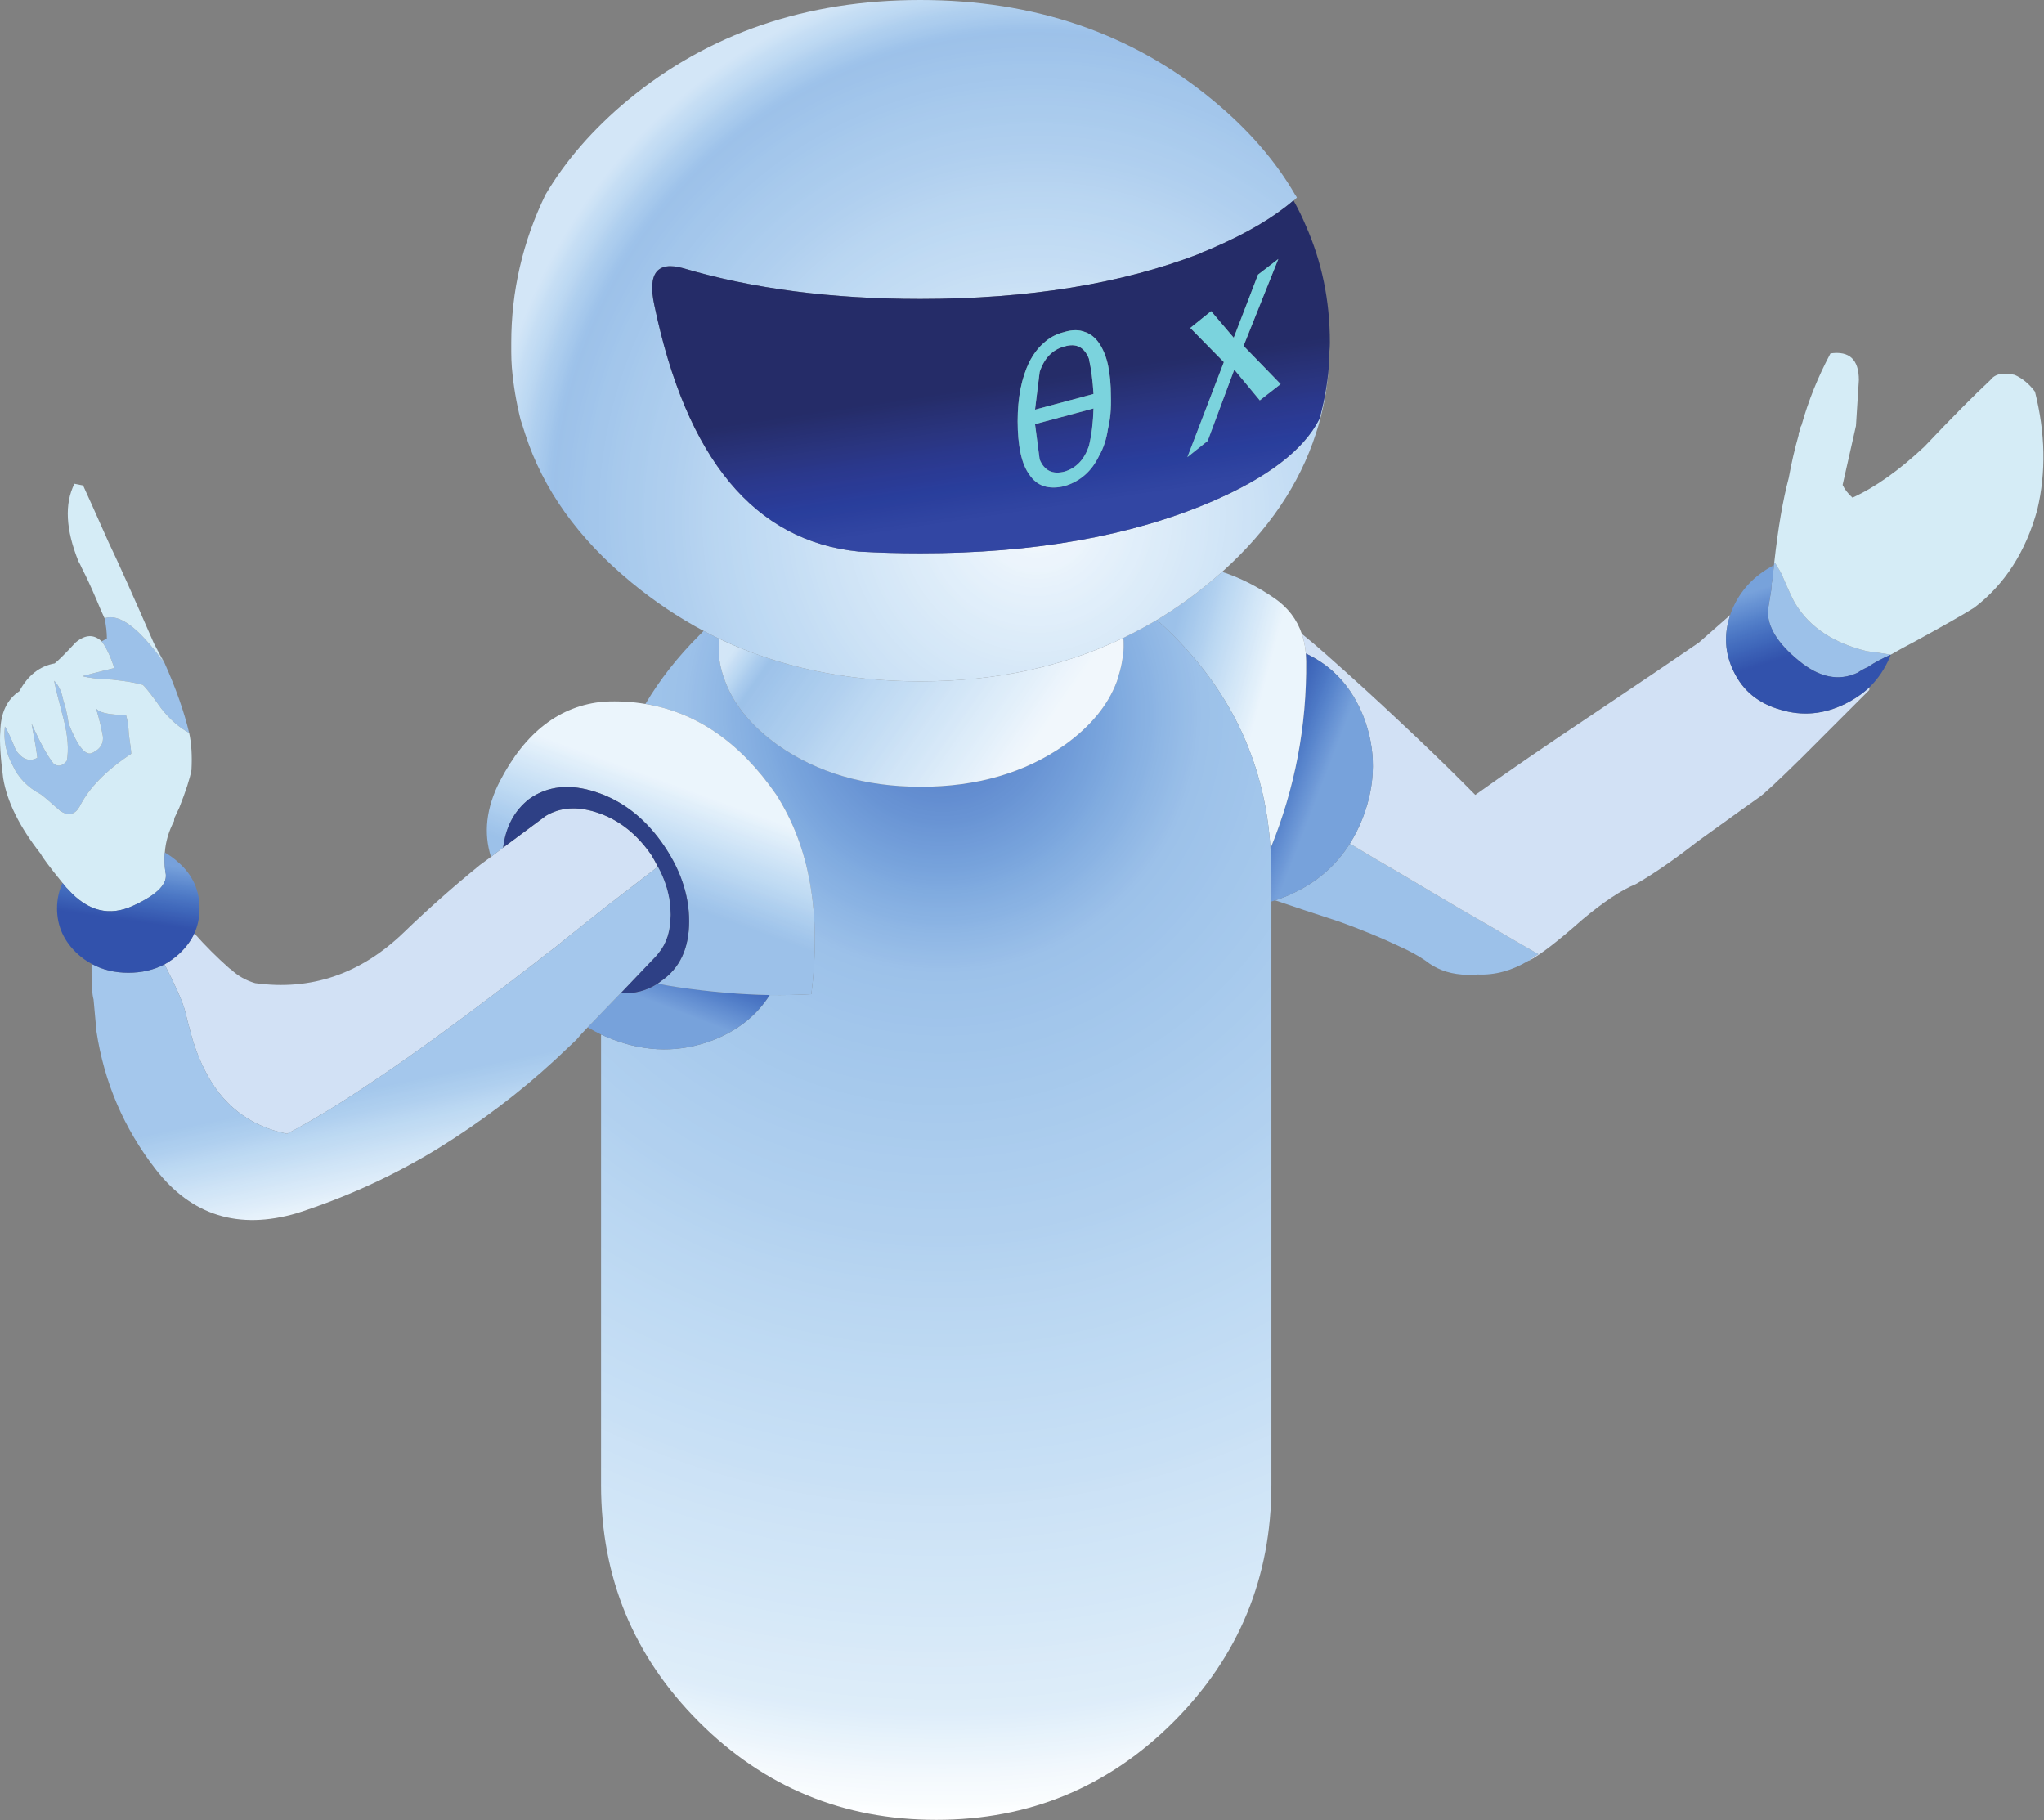<?xml version="1.0" encoding="UTF-8"?><svg xmlns="http://www.w3.org/2000/svg" xmlns:xlink="http://www.w3.org/1999/xlink" height="157.1" preserveAspectRatio="xMidYMid meet" version="1.0" viewBox="0.0 0.0 176.4 157.1" width="176.4" zoomAndPan="magnify"><rect x="0.0" y="0.0" width="176.4" height="157.1" fill="#808080" stroke="none"/><defs><clipPath id="a"><path d="M 148 48 L 164 48 L 164 62 L 148 62 Z M 148 48"/></clipPath><clipPath id="b"><path d="M 163.172 56.5 C 163.156 56.551 163.141 56.602 163.121 56.648 C 162.691 57.676 162.102 58.559 161.348 59.301 C 160.738 59.871 160.031 60.352 159.223 60.75 C 157.391 61.648 155.539 61.816 153.672 61.25 C 151.77 60.719 150.422 59.617 149.621 57.949 C 148.852 56.383 148.754 54.758 149.32 53.074 C 149.363 52.934 149.414 52.789 149.473 52.648 C 150.176 50.961 151.383 49.664 153.098 48.773 C 153.047 49.125 153.02 49.469 153.02 49.801 C 152.922 50.133 152.871 50.484 152.871 50.852 L 152.57 52.699 C 152.539 54.102 153.422 55.531 155.223 57 C 156.988 58.469 158.688 58.816 160.32 58.051 C 160.555 57.883 160.855 57.719 161.223 57.551 C 161.754 57.184 162.406 56.836 163.172 56.5"/></clipPath><clipPath id="d"><path d="M 109 56 L 119 56 L 119 78 L 109 78 Z M 109 56"/></clipPath><clipPath id="e"><path d="M 112.695 56.398 C 115.016 57.488 116.672 59.305 117.672 61.852 C 118.77 64.684 118.754 67.582 117.621 70.551 C 117.309 71.359 116.934 72.109 116.496 72.801 C 115.367 74.602 113.824 75.984 111.871 76.949 C 111.262 77.258 110.652 77.508 110.047 77.699 C 109.938 77.734 109.828 77.766 109.723 77.801 L 109.723 75.301 C 109.723 74.598 109.695 73.906 109.645 73.227 C 111.758 68.043 112.781 62.652 112.723 57.051 C 112.719 56.828 112.711 56.613 112.695 56.398"/></clipPath><clipPath id="g"><path d="M 99 49 L 113 49 L 113 74 L 99 74 Z M 99 49"/></clipPath><clipPath id="h"><path d="M 109.645 73.227 C 109.203 66.113 106.41 59.988 101.27 54.852 C 100.801 54.379 100.324 53.93 99.848 53.5 C 101.434 52.543 102.961 51.461 104.422 50.25 C 104.781 49.949 105.133 49.648 105.473 49.352 C 107.004 49.852 108.52 50.617 110.02 51.648 C 111.148 52.438 111.926 53.453 112.348 54.699 C 112.527 55.227 112.645 55.793 112.695 56.398 C 112.711 56.613 112.719 56.828 112.723 57.051 C 112.781 62.652 111.758 68.043 109.645 73.227"/></clipPath><clipPath id="j"><path d="M 51 53 L 110 53 L 110 157.051 L 51 157.051 Z M 51 53"/></clipPath><clipPath id="k"><path d="M 109.723 77.801 L 109.723 128.148 C 109.723 136.148 106.906 142.969 101.27 148.602 C 95.641 154.234 88.824 157.051 80.824 157.051 L 80.773 157.051 C 72.773 157.051 65.957 154.234 60.324 148.602 C 54.688 142.969 51.871 136.148 51.871 128.148 L 51.871 89.277 C 52.195 89.426 52.527 89.57 52.871 89.699 C 55.84 90.832 58.738 90.848 61.574 89.75 C 63.695 88.914 65.312 87.625 66.422 85.875 C 67.648 85.891 68.848 85.867 70.023 85.801 C 70.891 78.801 69.871 73.051 66.973 68.551 C 63.879 64.082 60.121 61.48 55.699 60.75 C 56.941 58.656 58.484 56.688 60.324 54.852 C 60.457 54.715 60.594 54.578 60.723 54.449 C 61.156 54.676 61.59 54.891 62.023 55.102 C 62.023 55.246 62.023 55.395 62.023 55.551 C 62.023 55.648 62.023 55.766 62.023 55.898 C 62.023 56.066 62.023 56.25 62.023 56.449 C 62.09 57.117 62.223 57.75 62.422 58.352 C 62.488 58.516 62.555 58.699 62.621 58.898 C 63.391 60.898 64.891 62.699 67.121 64.301 C 70.555 66.699 74.672 67.898 79.473 67.898 C 84.305 67.898 88.438 66.699 91.871 64.301 C 94.105 62.699 95.605 60.883 96.371 58.852 C 96.438 58.684 96.488 58.516 96.523 58.352 C 96.723 57.75 96.855 57.117 96.922 56.449 C 96.957 56.281 96.973 56.102 96.973 55.898 C 96.973 55.801 96.973 55.684 96.973 55.551 C 96.973 55.379 96.965 55.211 96.949 55.051 C 97.934 54.574 98.898 54.059 99.848 53.5 C 100.324 53.93 100.801 54.379 101.27 54.852 C 106.41 59.988 109.203 66.113 109.645 73.227 C 109.695 73.906 109.723 74.598 109.723 75.301 L 109.723 77.801"/></clipPath><clipPath id="m"><path d="M 62 55 L 97 55 L 97 68 L 62 68 Z M 62 55"/></clipPath><clipPath id="n"><path d="M 96.949 55.051 C 96.965 55.211 96.973 55.379 96.973 55.551 C 96.973 55.684 96.973 55.801 96.973 55.898 C 96.973 56.102 96.957 56.281 96.922 56.449 C 96.855 57.117 96.723 57.75 96.523 58.352 C 96.488 58.516 96.438 58.684 96.371 58.852 C 95.605 60.883 94.105 62.699 91.871 64.301 C 88.438 66.699 84.305 67.898 79.473 67.898 C 74.672 67.898 70.555 66.699 67.121 64.301 C 64.891 62.699 63.391 60.898 62.621 58.898 C 62.555 58.699 62.488 58.516 62.422 58.352 C 62.223 57.75 62.09 57.117 62.023 56.449 C 62.023 56.25 62.023 56.066 62.023 55.898 C 62.023 55.766 62.023 55.648 62.023 55.551 C 62.023 55.395 62.023 55.246 62.023 55.102 C 67.211 57.566 73.012 58.801 79.422 58.801 C 85.898 58.801 91.738 57.551 96.949 55.051"/></clipPath><clipPath id="p"><path d="M 44 0 L 115 0 L 115 59 L 44 59 Z M 44 0"/></clipPath><clipPath id="q"><path d="M 114.672 31.699 C 114.57 33.234 114.32 34.734 113.922 36.199 C 113.82 36.602 113.703 37 113.57 37.398 C 112.16 41.789 109.461 45.773 105.473 49.352 C 105.133 49.648 104.781 49.949 104.422 50.25 C 102.961 51.461 101.434 52.543 99.848 53.5 C 98.898 54.059 97.934 54.574 96.949 55.051 C 91.738 57.551 85.898 58.801 79.422 58.801 C 73.012 58.801 67.211 57.566 62.023 55.102 C 61.59 54.891 61.156 54.676 60.723 54.449 C 58.527 53.281 56.445 51.879 54.473 50.25 C 49.906 46.484 46.855 42.219 45.324 37.449 C 45.188 37.016 45.055 36.602 44.922 36.199 C 44.555 34.734 44.305 33.234 44.172 31.699 C 44.141 31.266 44.121 30.816 44.121 30.352 C 44.121 30.086 44.121 29.836 44.121 29.602 C 44.121 25.133 45.105 20.867 47.074 16.801 C 48.805 13.867 51.172 11.148 54.172 8.648 C 61.141 2.883 69.555 0 79.422 0 C 89.289 0 97.707 2.883 104.672 8.648 C 107.703 11.148 110.07 13.867 111.77 16.801 C 111.84 16.898 111.891 16.984 111.922 17.051 C 111.828 17.145 111.734 17.234 111.645 17.324 L 111.621 17.301 C 109.922 18.766 107.605 20.133 104.672 21.398 C 104.371 21.531 104.09 21.648 103.82 21.75 C 103.754 21.781 103.656 21.836 103.52 21.898 C 96.754 24.5 88.723 25.801 79.422 25.801 C 71.758 25.801 64.938 24.914 58.973 23.148 C 56.707 22.516 55.871 23.586 56.473 26.352 C 59.238 39.617 65.121 46.699 74.121 47.602 C 75.824 47.699 77.59 47.75 79.422 47.75 C 89.188 47.75 97.523 46.281 104.422 43.352 C 109.355 41.25 112.504 38.852 113.871 36.148 C 114.27 34.719 114.539 33.234 114.672 31.699"/></clipPath><clipPath id="s"><path d="M 56 17 L 115 17 L 115 48 L 56 48 Z M 56 17"/></clipPath><clipPath id="t"><path d="M 89.324 36.602 L 94.371 35.25 C 94.34 36.449 94.207 37.531 93.973 38.5 C 93.574 39.664 92.871 40.398 91.871 40.699 C 90.84 40.969 90.121 40.617 89.723 39.648 Z M 93.973 30.949 C 94.172 31.852 94.305 32.867 94.371 34 L 89.324 35.352 L 89.723 32.102 C 90.121 30.898 90.84 30.164 91.871 29.898 C 92.871 29.602 93.574 29.949 93.973 30.949 Z M 91.871 28.648 C 91.172 28.816 90.574 29.133 90.074 29.602 C 89.605 30 89.188 30.551 88.824 31.25 C 88.488 31.949 88.238 32.719 88.074 33.551 C 87.906 34.414 87.824 35.352 87.824 36.352 C 87.824 37.383 87.906 38.301 88.074 39.102 C 88.238 39.867 88.488 40.484 88.824 40.949 C 89.156 41.449 89.574 41.781 90.074 41.949 C 90.605 42.117 91.207 42.117 91.871 41.949 C 92.539 41.75 93.121 41.434 93.621 41 C 94.121 40.566 94.539 40 94.871 39.301 C 95.238 38.664 95.488 37.898 95.621 37 C 95.824 36.164 95.906 35.234 95.871 34.199 C 95.871 33.199 95.789 32.301 95.621 31.5 C 95.457 30.766 95.207 30.148 94.871 29.648 C 94.539 29.148 94.121 28.816 93.621 28.648 C 93.121 28.449 92.539 28.449 91.871 28.648 Z M 102.723 28.301 L 105.621 31.25 L 102.473 39.449 L 104.223 38.051 L 106.52 31.898 L 108.723 34.551 L 110.52 33.148 L 107.32 29.852 L 110.32 22.352 L 108.57 23.699 L 106.473 29.148 L 104.52 26.852 Z M 111.645 17.324 C 112.035 18.023 112.387 18.742 112.695 19.477 C 114.078 22.59 114.77 25.949 114.77 29.551 L 114.77 29.602 C 114.77 29.852 114.754 30.117 114.723 30.398 L 114.723 30.449 C 114.723 30.852 114.703 31.266 114.672 31.699 C 114.539 33.234 114.27 34.719 113.871 36.148 C 112.504 38.852 109.355 41.25 104.422 43.352 C 97.523 46.281 89.188 47.75 79.422 47.75 C 77.59 47.75 75.824 47.699 74.121 47.602 C 65.121 46.699 59.238 39.617 56.473 26.352 C 55.871 23.586 56.707 22.516 58.973 23.148 C 64.938 24.914 71.758 25.801 79.422 25.801 C 88.723 25.801 96.754 24.5 103.52 21.898 C 103.656 21.836 103.754 21.781 103.82 21.75 C 104.09 21.648 104.371 21.531 104.672 21.398 C 107.605 20.133 109.922 18.766 111.621 17.301 L 111.645 17.324"/></clipPath><clipPath id="v"><path d="M 50 84 L 67 84 L 67 91 L 50 91 Z M 50 84"/></clipPath><clipPath id="w"><path d="M 56.773 84.875 C 57.352 85.012 57.938 85.117 58.523 85.199 C 61.273 85.602 63.906 85.828 66.422 85.875 C 65.312 87.625 63.695 88.914 61.574 89.75 C 58.738 90.848 55.84 90.832 52.871 89.699 C 52.527 89.57 52.195 89.426 51.871 89.277 C 51.473 89.086 51.09 88.875 50.723 88.652 C 50.77 88.602 50.82 88.551 50.871 88.5 L 53.547 85.723 C 54.742 85.781 55.82 85.496 56.773 84.875"/></clipPath><clipPath id="y"><path d="M 42 60 L 71 60 L 71 86 L 42 86 Z M 42 60"/></clipPath><clipPath id="z"><path d="M 66.422 85.875 C 63.906 85.828 61.273 85.602 58.523 85.199 C 57.938 85.117 57.352 85.012 56.773 84.875 C 56.871 84.801 56.969 84.727 57.074 84.652 C 58.672 83.551 59.473 81.832 59.473 79.5 C 59.473 77.168 58.672 74.883 57.074 72.648 C 55.539 70.516 53.656 69.082 51.422 68.352 C 49.188 67.617 47.273 67.816 45.672 68.949 C 44.391 69.953 43.641 71.352 43.422 73.148 L 42.371 73.949 C 41.715 71.883 41.965 69.715 43.121 67.449 C 45.324 63.184 48.324 60.883 52.121 60.551 C 53.363 60.488 54.555 60.555 55.699 60.75 C 60.121 61.48 63.879 64.082 66.973 68.551 C 69.871 73.051 70.891 78.801 70.023 85.801 C 68.848 85.867 67.648 85.891 66.422 85.875"/></clipPath><clipPath id="B"><path d="M 0 30 L 176.352 30 L 176.352 79 L 0 79 Z M 0 30"/></clipPath><clipPath id="C"><path d="M 7 74 L 58 74 L 58 106 L 7 106 Z M 7 74"/></clipPath><clipPath id="D"><path d="M 7.898 83.176 C 8.836 83.691 9.895 83.949 11.074 83.949 C 12.227 83.949 13.266 83.707 14.199 83.223 C 15.164 85.109 15.758 86.449 15.973 87.25 C 16.105 87.816 16.258 88.402 16.422 89 C 16.723 90.168 17.121 91.25 17.621 92.25 C 19.121 95.316 21.508 97.184 24.773 97.848 C 26.938 96.719 29.422 95.199 32.223 93.301 C 35.566 91.09 40.184 87.715 46.074 83.176 C 46.367 82.945 46.664 82.711 46.973 82.473 C 47.367 82.172 47.766 81.863 48.172 81.551 C 48.355 81.402 48.539 81.25 48.723 81.098 C 49.961 80.105 51.262 79.07 52.621 78 C 54.09 76.867 55.473 75.801 56.773 74.801 C 57.34 75.832 57.688 76.898 57.824 78 C 57.855 78.301 57.871 78.617 57.871 78.949 C 57.871 80.316 57.523 81.418 56.824 82.25 C 56.758 82.348 56.672 82.449 56.574 82.551 L 53.547 85.723 L 50.871 88.5 C 50.82 88.551 50.77 88.602 50.723 88.652 C 50.375 89.008 50.043 89.371 49.723 89.75 C 49.121 90.316 48.523 90.883 47.922 91.449 C 44.855 94.281 41.488 96.832 37.824 99.098 C 34.023 101.434 29.957 103.301 25.621 104.699 C 20.59 106.168 16.523 104.898 13.422 100.898 C 10.688 97.367 8.988 93.402 8.324 89 L 8.074 86.25 C 7.945 85.84 7.887 84.816 7.898 83.176"/></clipPath><clipPath id="F"><path d="M 4 73 L 18 73 L 18 84 L 4 84 Z M 4 73"/></clipPath><clipPath id="G"><path d="M 14.199 83.223 C 13.266 83.707 12.227 83.949 11.074 83.949 C 9.895 83.949 8.836 83.691 7.898 83.176 C 7.48 82.953 7.09 82.676 6.723 82.348 C 5.523 81.25 4.922 79.934 4.922 78.398 C 4.922 77.598 5.082 76.867 5.398 76.199 C 5.5 76.328 5.609 76.461 5.723 76.602 L 5.871 76.75 C 7.574 78.648 9.457 79.117 11.523 78.148 C 13.621 77.184 14.539 76.219 14.273 75.25 C 14.188 74.684 14.168 74.125 14.223 73.574 C 14.645 73.812 15.043 74.102 15.422 74.449 C 16.621 75.516 17.223 76.832 17.223 78.398 C 17.223 79.168 17.074 79.887 16.773 80.551 C 16.469 81.203 16.02 81.801 15.422 82.348 C 15.035 82.695 14.629 82.984 14.199 83.223"/></clipPath><linearGradient gradientTransform="matrix(-3.65 -12.425 12.323 -3.998 157.364 60.695)" gradientUnits="userSpaceOnUse" id="c" x1="-.221" x2="1.081" xlink:actuate="onLoad" xlink:show="other" xlink:type="simple" xmlns:xlink="http://www.w3.org/1999/xlink" y1="0" y2="0"><stop offset="0" stop-color="#3252ac"/><stop offset=".25" stop-color="#3252ac"/><stop offset=".375" stop-color="#3252ac"/><stop offset=".438" stop-color="#3252ac"/><stop offset=".453" stop-color="#3252ac"/><stop offset=".457" stop-color="#3353ac"/><stop offset=".461" stop-color="#3353ad"/><stop offset=".465" stop-color="#3354ad"/><stop offset=".469" stop-color="#3455ae"/><stop offset=".473" stop-color="#3456ae"/><stop offset=".477" stop-color="#3557af"/><stop offset=".48" stop-color="#3557af"/><stop offset=".484" stop-color="#3558b0"/><stop offset=".488" stop-color="#3659b0"/><stop offset=".492" stop-color="#3659b1"/><stop offset=".496" stop-color="#375ab1"/><stop offset=".5" stop-color="#385bb2"/><stop offset=".504" stop-color="#385cb2"/><stop offset=".508" stop-color="#385cb3"/><stop offset=".512" stop-color="#395db3"/><stop offset=".516" stop-color="#395eb4"/><stop offset=".52" stop-color="#3a5eb4"/><stop offset=".523" stop-color="#3b5fb5"/><stop offset=".527" stop-color="#3b60b5"/><stop offset=".531" stop-color="#3b61b6"/><stop offset=".535" stop-color="#3c61b7"/><stop offset=".539" stop-color="#3c62b7"/><stop offset=".543" stop-color="#3c63b8"/><stop offset=".547" stop-color="#3d64b8"/><stop offset=".551" stop-color="#3e65b9"/><stop offset=".555" stop-color="#3e66b9"/><stop offset=".559" stop-color="#3f67ba"/><stop offset=".563" stop-color="#3f67ba"/><stop offset=".566" stop-color="#4068bb"/><stop offset=".57" stop-color="#4069bb"/><stop offset=".574" stop-color="#4169bc"/><stop offset=".578" stop-color="#426abc"/><stop offset=".582" stop-color="#426bbd"/><stop offset=".586" stop-color="#426cbd"/><stop offset=".59" stop-color="#436cbe"/><stop offset=".594" stop-color="#446dbe"/><stop offset=".598" stop-color="#446ebf"/><stop offset=".602" stop-color="#456ebf"/><stop offset=".605" stop-color="#466fbf"/><stop offset=".609" stop-color="#4770c0"/><stop offset=".613" stop-color="#4771c0"/><stop offset=".617" stop-color="#4872c1"/><stop offset=".621" stop-color="#4872c1"/><stop offset=".625" stop-color="#4873c2"/><stop offset=".629" stop-color="#4974c3"/><stop offset=".633" stop-color="#4a75c3"/><stop offset=".637" stop-color="#4b76c4"/><stop offset=".641" stop-color="#4b77c4"/><stop offset=".645" stop-color="#4c77c5"/><stop offset=".648" stop-color="#4d78c5"/><stop offset=".652" stop-color="#4e79c5"/><stop offset=".656" stop-color="#4f7ac6"/><stop offset=".66" stop-color="#4f7bc7"/><stop offset=".664" stop-color="#507cc7"/><stop offset=".668" stop-color="#517dc8"/><stop offset=".672" stop-color="#527ec8"/><stop offset=".676" stop-color="#527fc9"/><stop offset=".68" stop-color="#537fc9"/><stop offset=".684" stop-color="#5480ca"/><stop offset=".688" stop-color="#5581ca"/><stop offset=".691" stop-color="#5682cb"/><stop offset=".695" stop-color="#5783cb"/><stop offset=".699" stop-color="#5884cc"/><stop offset=".703" stop-color="#5885cc"/><stop offset=".707" stop-color="#5a86cd"/><stop offset=".711" stop-color="#5b87cd"/><stop offset=".715" stop-color="#5c88ce"/><stop offset=".719" stop-color="#5d89ce"/><stop offset=".723" stop-color="#5e8acf"/><stop offset=".727" stop-color="#5f8bcf"/><stop offset=".73" stop-color="#608bd0"/><stop offset=".734" stop-color="#618cd0"/><stop offset=".738" stop-color="#628dd1"/><stop offset=".742" stop-color="#628ed1"/><stop offset=".746" stop-color="#648fd2"/><stop offset=".75" stop-color="#6590d2"/><stop offset=".754" stop-color="#6591d3"/><stop offset=".758" stop-color="#6692d3"/><stop offset=".762" stop-color="#6793d4"/><stop offset=".766" stop-color="#6893d4"/><stop offset=".77" stop-color="#6994d4"/><stop offset=".773" stop-color="#6a95d5"/><stop offset=".777" stop-color="#6b96d5"/><stop offset=".781" stop-color="#6c97d6"/><stop offset=".785" stop-color="#6d98d6"/><stop offset=".789" stop-color="#6e99d7"/><stop offset=".793" stop-color="#6f9ad7"/><stop offset=".797" stop-color="#709bd8"/><stop offset=".801" stop-color="#719cd8"/><stop offset=".805" stop-color="#729dd9"/><stop offset=".809" stop-color="#739ed9"/><stop offset=".813" stop-color="#749eda"/><stop offset=".816" stop-color="#759fda"/><stop offset=".82" stop-color="#76a0da"/><stop offset=".824" stop-color="#77a1db"/><stop offset=".828" stop-color="#77a2db"/><stop offset=".844" stop-color="#77a2db"/><stop offset=".875" stop-color="#77a2db"/><stop offset="1" stop-color="#77a2db"/></linearGradient><linearGradient gradientTransform="scale(13.185) rotate(21.07 -9.148 23.515)" gradientUnits="userSpaceOnUse" id="f" x1=".232" x2="1.462" xlink:actuate="onLoad" xlink:show="other" xlink:type="simple" xmlns:xlink="http://www.w3.org/1999/xlink" y1="0" y2="0"><stop offset="0" stop-color="#3252ac"/><stop offset=".063" stop-color="#3252ac"/><stop offset=".094" stop-color="#3252ac"/><stop offset=".109" stop-color="#3252ac"/><stop offset=".117" stop-color="#3253ac"/><stop offset=".121" stop-color="#3354ad"/><stop offset=".125" stop-color="#3354ad"/><stop offset=".129" stop-color="#3455ae"/><stop offset=".133" stop-color="#3556af"/><stop offset=".137" stop-color="#3557af"/><stop offset=".141" stop-color="#3557af"/><stop offset=".145" stop-color="#3558b0"/><stop offset=".148" stop-color="#3659b0"/><stop offset=".152" stop-color="#3659b1"/><stop offset=".156" stop-color="#375ab1"/><stop offset=".16" stop-color="#385bb2"/><stop offset=".164" stop-color="#385bb2"/><stop offset=".168" stop-color="#385cb3"/><stop offset=".172" stop-color="#395db3"/><stop offset=".176" stop-color="#395db4"/><stop offset=".18" stop-color="#3a5eb4"/><stop offset=".184" stop-color="#3a5fb5"/><stop offset=".188" stop-color="#3b5fb5"/><stop offset=".191" stop-color="#3b60b6"/><stop offset=".195" stop-color="#3c61b6"/><stop offset=".199" stop-color="#3c62b7"/><stop offset=".203" stop-color="#3c62b7"/><stop offset=".207" stop-color="#3c63b8"/><stop offset=".211" stop-color="#3d64b8"/><stop offset=".215" stop-color="#3d65b9"/><stop offset=".219" stop-color="#3e66b9"/><stop offset=".223" stop-color="#3f67ba"/><stop offset=".227" stop-color="#3f67ba"/><stop offset=".23" stop-color="#3f68bb"/><stop offset=".234" stop-color="#4069bb"/><stop offset=".238" stop-color="#4169bc"/><stop offset=".242" stop-color="#416abc"/><stop offset=".246" stop-color="#426abc"/><stop offset=".25" stop-color="#426bbd"/><stop offset=".254" stop-color="#436cbd"/><stop offset=".258" stop-color="#436dbe"/><stop offset=".262" stop-color="#446dbe"/><stop offset=".266" stop-color="#456ebf"/><stop offset=".27" stop-color="#456fbf"/><stop offset=".273" stop-color="#466fbf"/><stop offset=".277" stop-color="#4770c0"/><stop offset=".281" stop-color="#4771c0"/><stop offset=".285" stop-color="#4872c1"/><stop offset=".289" stop-color="#4872c1"/><stop offset=".293" stop-color="#4973c2"/><stop offset=".297" stop-color="#4974c2"/><stop offset=".301" stop-color="#4a75c3"/><stop offset=".305" stop-color="#4a76c3"/><stop offset=".309" stop-color="#4b77c4"/><stop offset=".313" stop-color="#4b77c4"/><stop offset=".316" stop-color="#4c78c5"/><stop offset=".32" stop-color="#4d78c5"/><stop offset=".324" stop-color="#4e79c6"/><stop offset=".328" stop-color="#4f7ac6"/><stop offset=".332" stop-color="#4f7bc7"/><stop offset=".336" stop-color="#507dc8"/><stop offset=".34" stop-color="#517dc8"/><stop offset=".344" stop-color="#527ec8"/><stop offset=".348" stop-color="#537fc9"/><stop offset=".352" stop-color="#537fc9"/><stop offset=".355" stop-color="#5480ca"/><stop offset=".359" stop-color="#5581ca"/><stop offset=".363" stop-color="#5682cb"/><stop offset=".367" stop-color="#5783cb"/><stop offset=".371" stop-color="#5784cc"/><stop offset=".375" stop-color="#5885cc"/><stop offset=".379" stop-color="#5986cd"/><stop offset=".383" stop-color="#5a86cd"/><stop offset=".387" stop-color="#5b87cd"/><stop offset=".391" stop-color="#5c88ce"/><stop offset=".395" stop-color="#5d89cf"/><stop offset=".398" stop-color="#5e8acf"/><stop offset=".402" stop-color="#5f8bcf"/><stop offset=".406" stop-color="#608bd0"/><stop offset=".41" stop-color="#618cd0"/><stop offset=".414" stop-color="#628dd1"/><stop offset=".418" stop-color="#638ed1"/><stop offset=".422" stop-color="#648fd2"/><stop offset=".426" stop-color="#6490d2"/><stop offset=".43" stop-color="#6591d3"/><stop offset=".434" stop-color="#6692d3"/><stop offset=".438" stop-color="#6793d4"/><stop offset=".441" stop-color="#6893d4"/><stop offset=".445" stop-color="#6994d4"/><stop offset=".449" stop-color="#6a95d5"/><stop offset=".453" stop-color="#6a96d5"/><stop offset=".457" stop-color="#6b97d6"/><stop offset=".461" stop-color="#6d97d6"/><stop offset=".465" stop-color="#6e98d6"/><stop offset=".469" stop-color="#6f99d7"/><stop offset=".473" stop-color="#6f9ad7"/><stop offset=".477" stop-color="#709bd8"/><stop offset=".48" stop-color="#719cd8"/><stop offset=".484" stop-color="#729dd9"/><stop offset=".488" stop-color="#739ed9"/><stop offset=".492" stop-color="#749fda"/><stop offset=".496" stop-color="#759fda"/><stop offset=".5" stop-color="#76a0da"/><stop offset=".504" stop-color="#76a1db"/><stop offset=".508" stop-color="#77a2db"/><stop offset=".516" stop-color="#77a2db"/><stop offset=".531" stop-color="#77a2db"/><stop offset=".563" stop-color="#77a2db"/><stop offset=".625" stop-color="#77a2db"/><stop offset=".75" stop-color="#77a2db"/><stop offset="1" stop-color="#77a2db"/></linearGradient><linearGradient gradientTransform="scale(19.254) rotate(15.008 -8.902 19.852)" gradientUnits="userSpaceOnUse" id="i" x1=".228" x2="1.198" xlink:actuate="onLoad" xlink:show="other" xlink:type="simple" xmlns:xlink="http://www.w3.org/1999/xlink" y1="0" y2="0"><stop offset="0" stop-color="#9cc1e9"/><stop offset=".125" stop-color="#9cc1e9"/><stop offset=".141" stop-color="#9cc1e9"/><stop offset=".148" stop-color="#9cc1e9"/><stop offset=".152" stop-color="#9dc2e9"/><stop offset=".156" stop-color="#9ec2e9"/><stop offset=".16" stop-color="#9ec2ea"/><stop offset=".164" stop-color="#9fc3ea"/><stop offset=".168" stop-color="#9fc4ea"/><stop offset=".172" stop-color="#a0c4ea"/><stop offset=".176" stop-color="#a0c5eb"/><stop offset=".18" stop-color="#a1c5eb"/><stop offset=".184" stop-color="#a1c5eb"/><stop offset=".188" stop-color="#a2c6eb"/><stop offset=".191" stop-color="#a2c6eb"/><stop offset=".195" stop-color="#a3c7eb"/><stop offset=".199" stop-color="#a4c7ec"/><stop offset=".203" stop-color="#a4c8ec"/><stop offset=".207" stop-color="#a5c8ec"/><stop offset=".211" stop-color="#a6c8ec"/><stop offset=".215" stop-color="#a6c9ec"/><stop offset=".219" stop-color="#a7c9ec"/><stop offset=".223" stop-color="#a7c9ed"/><stop offset=".227" stop-color="#a8caed"/><stop offset=".23" stop-color="#a8caed"/><stop offset=".234" stop-color="#a9cbed"/><stop offset=".238" stop-color="#aacbed"/><stop offset=".242" stop-color="#abcced"/><stop offset=".246" stop-color="#abccee"/><stop offset=".25" stop-color="#accdee"/><stop offset=".254" stop-color="#accdee"/><stop offset=".258" stop-color="#adceee"/><stop offset=".262" stop-color="#aeceee"/><stop offset=".266" stop-color="#aeceee"/><stop offset=".27" stop-color="#afcfef"/><stop offset=".273" stop-color="#afcfef"/><stop offset=".277" stop-color="#b0d0ef"/><stop offset=".281" stop-color="#b0d0ef"/><stop offset=".285" stop-color="#b1d0ef"/><stop offset=".289" stop-color="#b2d1f0"/><stop offset=".293" stop-color="#b3d1f0"/><stop offset=".297" stop-color="#b3d2f0"/><stop offset=".301" stop-color="#b4d2f0"/><stop offset=".305" stop-color="#b5d3f0"/><stop offset=".309" stop-color="#b6d4f0"/><stop offset=".313" stop-color="#b6d4f1"/><stop offset=".316" stop-color="#b7d5f1"/><stop offset=".32" stop-color="#b8d5f1"/><stop offset=".324" stop-color="#b9d6f1"/><stop offset=".328" stop-color="#b9d6f1"/><stop offset=".332" stop-color="#bad7f2"/><stop offset=".336" stop-color="#bad7f2"/><stop offset=".34" stop-color="#bbd8f2"/><stop offset=".344" stop-color="#bcd8f2"/><stop offset=".348" stop-color="#bdd9f2"/><stop offset=".352" stop-color="#bdd9f3"/><stop offset=".355" stop-color="#bed9f3"/><stop offset=".359" stop-color="#bedaf3"/><stop offset=".363" stop-color="#bfdaf3"/><stop offset=".367" stop-color="#bfdbf3"/><stop offset=".371" stop-color="#c0dbf3"/><stop offset=".375" stop-color="#c1dbf3"/><stop offset=".379" stop-color="#c2dcf4"/><stop offset=".383" stop-color="#c2dcf4"/><stop offset=".387" stop-color="#c3ddf4"/><stop offset=".391" stop-color="#c4ddf4"/><stop offset=".395" stop-color="#c4ddf4"/><stop offset=".398" stop-color="#c5ddf4"/><stop offset=".402" stop-color="#c5def4"/><stop offset=".406" stop-color="#c6def4"/><stop offset=".41" stop-color="#c7dff5"/><stop offset=".414" stop-color="#c8dff5"/><stop offset=".418" stop-color="#c8e0f5"/><stop offset=".422" stop-color="#c9e0f5"/><stop offset=".426" stop-color="#c9e0f5"/><stop offset=".43" stop-color="#cae1f5"/><stop offset=".434" stop-color="#cbe1f5"/><stop offset=".438" stop-color="#cce2f6"/><stop offset=".441" stop-color="#cce2f6"/><stop offset=".445" stop-color="#cde3f6"/><stop offset=".449" stop-color="#cde3f6"/><stop offset=".453" stop-color="#cee4f6"/><stop offset=".457" stop-color="#cfe4f6"/><stop offset=".461" stop-color="#cfe4f7"/><stop offset=".465" stop-color="#d0e5f7"/><stop offset=".469" stop-color="#d1e5f7"/><stop offset=".473" stop-color="#d2e6f7"/><stop offset=".477" stop-color="#d2e6f7"/><stop offset=".48" stop-color="#d3e7f7"/><stop offset=".484" stop-color="#d3e7f7"/><stop offset=".488" stop-color="#d4e7f8"/><stop offset=".492" stop-color="#d4e7f8"/><stop offset=".496" stop-color="#d5e8f8"/><stop offset=".5" stop-color="#d6e8f8"/><stop offset=".504" stop-color="#d7e9f8"/><stop offset=".508" stop-color="#d7e9f8"/><stop offset=".512" stop-color="#d8e9f8"/><stop offset=".516" stop-color="#d8e9f8"/><stop offset=".52" stop-color="#d9eaf8"/><stop offset=".523" stop-color="#daebf9"/><stop offset=".527" stop-color="#dbebf9"/><stop offset=".531" stop-color="#dbebf9"/><stop offset=".535" stop-color="#dcecf9"/><stop offset=".539" stop-color="#ddedf9"/><stop offset=".543" stop-color="#ddedf9"/><stop offset=".547" stop-color="#deedf9"/><stop offset=".551" stop-color="#dfeefa"/><stop offset=".555" stop-color="#e0eefa"/><stop offset=".559" stop-color="#e0effa"/><stop offset=".563" stop-color="#e1effa"/><stop offset=".566" stop-color="#e1effa"/><stop offset=".57" stop-color="#e2effa"/><stop offset=".574" stop-color="#e2f0fa"/><stop offset=".578" stop-color="#e3f0fb"/><stop offset=".582" stop-color="#e4f1fb"/><stop offset=".586" stop-color="#e5f1fb"/><stop offset=".59" stop-color="#e6f2fb"/><stop offset=".594" stop-color="#e6f2fb"/><stop offset=".598" stop-color="#e7f3fb"/><stop offset=".602" stop-color="#e8f3fb"/><stop offset=".605" stop-color="#e9f3fc"/><stop offset=".609" stop-color="#eaf4fc"/><stop offset=".613" stop-color="#eaf4fc"/><stop offset=".617" stop-color="#ebf5fc"/><stop offset=".625" stop-color="#ebf5fc"/><stop offset=".75" stop-color="#ebf5fc"/><stop offset="1" stop-color="#ebf5fc"/></linearGradient><linearGradient gradientTransform="matrix(-24.3 -12.4 15.789 -22.571 90.658 64.177)" gradientUnits="userSpaceOnUse" id="o" x1="-.27" x2="1.062" xlink:actuate="onLoad" xlink:show="other" xlink:type="simple" xmlns:xlink="http://www.w3.org/1999/xlink" y1="0" y2="0"><stop offset="0" stop-color="#f1f7fc"/><stop offset=".125" stop-color="#f1f7fc"/><stop offset=".188" stop-color="#f1f7fc"/><stop offset=".219" stop-color="#f1f7fc"/><stop offset=".234" stop-color="#f1f7fc"/><stop offset=".242" stop-color="#f0f7fc"/><stop offset=".246" stop-color="#eff6fc"/><stop offset=".25" stop-color="#eff6fc"/><stop offset=".254" stop-color="#eef6fc"/><stop offset=".258" stop-color="#eef5fc"/><stop offset=".266" stop-color="#edf5fc"/><stop offset=".273" stop-color="#ecf4fc"/><stop offset=".277" stop-color="#ebf4fc"/><stop offset=".281" stop-color="#ebf4fc"/><stop offset=".285" stop-color="#eaf3fb"/><stop offset=".289" stop-color="#e9f3fb"/><stop offset=".293" stop-color="#e8f2fb"/><stop offset=".297" stop-color="#e8f2fb"/><stop offset=".305" stop-color="#e7f2fb"/><stop offset=".309" stop-color="#e6f1fb"/><stop offset=".313" stop-color="#e5f1fb"/><stop offset=".316" stop-color="#e5f1fb"/><stop offset=".32" stop-color="#e4f0fa"/><stop offset=".324" stop-color="#e4f0fa"/><stop offset=".328" stop-color="#e3f0fa"/><stop offset=".332" stop-color="#e2effa"/><stop offset=".336" stop-color="#e2effa"/><stop offset=".344" stop-color="#e1effa"/><stop offset=".352" stop-color="#e0eefa"/><stop offset=".355" stop-color="#dfedfa"/><stop offset=".359" stop-color="#dfedf9"/><stop offset=".363" stop-color="#deedf9"/><stop offset=".367" stop-color="#ddedf9"/><stop offset=".375" stop-color="#ddecf9"/><stop offset=".383" stop-color="#dcecf9"/><stop offset=".387" stop-color="#dbebf9"/><stop offset=".391" stop-color="#dbebf9"/><stop offset=".395" stop-color="#daeaf8"/><stop offset=".398" stop-color="#d9eaf8"/><stop offset=".406" stop-color="#d9eaf8"/><stop offset=".41" stop-color="#d8e9f8"/><stop offset=".414" stop-color="#d7e8f8"/><stop offset=".422" stop-color="#d6e8f8"/><stop offset=".43" stop-color="#d6e8f8"/><stop offset=".434" stop-color="#d5e7f8"/><stop offset=".438" stop-color="#d4e7f7"/><stop offset=".441" stop-color="#d3e7f7"/><stop offset=".445" stop-color="#d3e6f7"/><stop offset=".453" stop-color="#d2e6f7"/><stop offset=".461" stop-color="#d1e5f7"/><stop offset=".469" stop-color="#d1e5f7"/><stop offset=".477" stop-color="#d0e4f6"/><stop offset=".48" stop-color="#cfe3f6"/><stop offset=".484" stop-color="#cee3f6"/><stop offset=".492" stop-color="#cde3f6"/><stop offset=".5" stop-color="#cde2f6"/><stop offset=".504" stop-color="#cce1f5"/><stop offset=".508" stop-color="#cbe1f5"/><stop offset=".512" stop-color="#cae1f5"/><stop offset=".516" stop-color="#cae1f5"/><stop offset=".52" stop-color="#c9e0f5"/><stop offset=".523" stop-color="#c8dff5"/><stop offset=".531" stop-color="#c8dff5"/><stop offset=".539" stop-color="#c7dff4"/><stop offset=".547" stop-color="#c6def4"/><stop offset=".551" stop-color="#c5ddf4"/><stop offset=".555" stop-color="#c4ddf4"/><stop offset=".563" stop-color="#c3ddf4"/><stop offset=".57" stop-color="#c3dcf4"/><stop offset=".578" stop-color="#c2dbf3"/><stop offset=".586" stop-color="#c1dbf3"/><stop offset=".59" stop-color="#c0daf3"/><stop offset=".594" stop-color="#bfdaf3"/><stop offset=".602" stop-color="#bfdaf3"/><stop offset=".609" stop-color="#bed9f3"/><stop offset=".617" stop-color="#bdd9f2"/><stop offset=".621" stop-color="#bcd8f2"/><stop offset=".625" stop-color="#bbd7f2"/><stop offset=".633" stop-color="#bbd7f2"/><stop offset=".641" stop-color="#bad6f2"/><stop offset=".645" stop-color="#b9d6f1"/><stop offset=".648" stop-color="#b8d5f1"/><stop offset=".652" stop-color="#b8d5f1"/><stop offset=".656" stop-color="#b7d4f1"/><stop offset=".664" stop-color="#b6d4f0"/><stop offset=".668" stop-color="#b5d3f0"/><stop offset=".672" stop-color="#b5d2f0"/><stop offset=".676" stop-color="#b4d2f0"/><stop offset=".68" stop-color="#b3d1f0"/><stop offset=".684" stop-color="#b2d1f0"/><stop offset=".688" stop-color="#b2d1ef"/><stop offset=".695" stop-color="#b1d0ef"/><stop offset=".699" stop-color="#b0cfef"/><stop offset=".703" stop-color="#b0cfef"/><stop offset=".711" stop-color="#afcfef"/><stop offset=".719" stop-color="#aeceee"/><stop offset=".727" stop-color="#adceee"/><stop offset=".734" stop-color="#adcdee"/><stop offset=".738" stop-color="#accdee"/><stop offset=".742" stop-color="#abccee"/><stop offset=".746" stop-color="#aacced"/><stop offset=".75" stop-color="#aacced"/><stop offset=".758" stop-color="#a9cbed"/><stop offset=".766" stop-color="#a9cbed"/><stop offset=".773" stop-color="#a8caed"/><stop offset=".777" stop-color="#a7c9ec"/><stop offset=".781" stop-color="#a6c9ec"/><stop offset=".785" stop-color="#a6c9ec"/><stop offset=".789" stop-color="#a5c8ec"/><stop offset=".797" stop-color="#a5c8ec"/><stop offset=".805" stop-color="#a4c7ec"/><stop offset=".813" stop-color="#a3c6eb"/><stop offset=".816" stop-color="#a2c6eb"/><stop offset=".82" stop-color="#a2c6eb"/><stop offset=".824" stop-color="#a1c5eb"/><stop offset=".828" stop-color="#a0c5eb"/><stop offset=".836" stop-color="#a0c4ea"/><stop offset=".844" stop-color="#9fc3ea"/><stop offset=".852" stop-color="#9fc3ea"/><stop offset=".855" stop-color="#9ec2e9"/><stop offset=".859" stop-color="#9dc2e9"/><stop offset=".867" stop-color="#9dc2e9"/><stop offset=".871" stop-color="#9fc4ea"/><stop offset=".875" stop-color="#a2c5eb"/><stop offset=".879" stop-color="#a4c7ec"/><stop offset=".883" stop-color="#a6c9ec"/><stop offset=".887" stop-color="#a8caed"/><stop offset=".891" stop-color="#ace"/><stop offset=".895" stop-color="#adcdee"/><stop offset=".898" stop-color="#afcfef"/><stop offset=".902" stop-color="#b2d1ef"/><stop offset=".906" stop-color="#b4d3f0"/><stop offset=".91" stop-color="#b7d5f1"/><stop offset=".914" stop-color="#bad7f2"/><stop offset=".918" stop-color="#bcd8f2"/><stop offset=".922" stop-color="#bedaf3"/><stop offset=".926" stop-color="#c1dbf3"/><stop offset=".93" stop-color="#c4dcf4"/><stop offset=".934" stop-color="#c6def4"/><stop offset=".938" stop-color="#c8dff5"/><stop offset=".941" stop-color="#cbe1f5"/><stop offset=".945" stop-color="#cee3f6"/><stop offset=".949" stop-color="#d0e4f6"/><stop offset=".953" stop-color="#d2e6f7"/><stop offset=".969" stop-color="#d3e6f7"/><stop offset="1" stop-color="#d3e6f7"/></linearGradient><linearGradient gradientTransform="rotate(-98.301 63.295 -15.892) scale(12.961)" gradientUnits="userSpaceOnUse" id="u" x1="-.549" x2="2.432" xlink:actuate="onLoad" xlink:show="other" xlink:type="simple" xmlns:xlink="http://www.w3.org/1999/xlink" y1="0" y2="0"><stop offset="0" stop-color="#3246a3"/><stop offset=".125" stop-color="#3246a3"/><stop offset=".188" stop-color="#3246a3"/><stop offset=".191" stop-color="#3246a3"/><stop offset=".195" stop-color="#3145a2"/><stop offset=".199" stop-color="#3145a2"/><stop offset=".203" stop-color="#3044a1"/><stop offset=".207" stop-color="#3044a1"/><stop offset=".211" stop-color="#2f44a1"/><stop offset=".215" stop-color="#2f43a0"/><stop offset=".219" stop-color="#2e43a0"/><stop offset=".223" stop-color="#2e42a0"/><stop offset=".227" stop-color="#2d429f"/><stop offset=".23" stop-color="#2d419f"/><stop offset=".234" stop-color="#2d419e"/><stop offset=".238" stop-color="#2c409e"/><stop offset=".242" stop-color="#2c409d"/><stop offset=".246" stop-color="#2b3f9d"/><stop offset=".25" stop-color="#2a3f9d"/><stop offset=".254" stop-color="#2a3f9c"/><stop offset=".258" stop-color="#293f9c"/><stop offset=".262" stop-color="#293e9c"/><stop offset=".266" stop-color="#293e9b"/><stop offset=".27" stop-color="#293d9b"/><stop offset=".273" stop-color="#293d9a"/><stop offset=".277" stop-color="#2a3d9a"/><stop offset=".281" stop-color="#2a3c99"/><stop offset=".285" stop-color="#2a3c98"/><stop offset=".289" stop-color="#2a3b97"/><stop offset=".293" stop-color="#2a3b96"/><stop offset=".297" stop-color="#2a3b95"/><stop offset=".301" stop-color="#2a3b95"/><stop offset=".305" stop-color="#2a3a94"/><stop offset=".309" stop-color="#2a3a94"/><stop offset=".313" stop-color="#2b3a93"/><stop offset=".316" stop-color="#2b3a92"/><stop offset=".32" stop-color="#2b3991"/><stop offset=".324" stop-color="#2b3990"/><stop offset=".328" stop-color="#2a398f"/><stop offset=".332" stop-color="#2a398e"/><stop offset=".336" stop-color="#2b388e"/><stop offset=".34" stop-color="#2a388d"/><stop offset=".344" stop-color="#2a388c"/><stop offset=".348" stop-color="#2a388b"/><stop offset=".352" stop-color="#2a378a"/><stop offset=".355" stop-color="#2a3789"/><stop offset=".359" stop-color="#2a3788"/><stop offset=".363" stop-color="#2a3686"/><stop offset=".367" stop-color="#2a3685"/><stop offset=".371" stop-color="#2a3684"/><stop offset=".375" stop-color="#2a3683"/><stop offset=".379" stop-color="#2a3582"/><stop offset=".383" stop-color="#2a3581"/><stop offset=".387" stop-color="#2a3580"/><stop offset=".391" stop-color="#2a357f"/><stop offset=".395" stop-color="#29347e"/><stop offset=".398" stop-color="#29347d"/><stop offset=".402" stop-color="#29347c"/><stop offset=".406" stop-color="#29337b"/><stop offset=".41" stop-color="#29337a"/><stop offset=".414" stop-color="#283279"/><stop offset=".418" stop-color="#283278"/><stop offset=".422" stop-color="#283277"/><stop offset=".426" stop-color="#283176"/><stop offset=".43" stop-color="#283175"/><stop offset=".434" stop-color="#273074"/><stop offset=".438" stop-color="#273073"/><stop offset=".441" stop-color="#273072"/><stop offset=".445" stop-color="#272f71"/><stop offset=".449" stop-color="#272f70"/><stop offset=".453" stop-color="#262f6f"/><stop offset=".457" stop-color="#262e6e"/><stop offset=".461" stop-color="#262e6c"/><stop offset=".465" stop-color="#262d6b"/><stop offset=".469" stop-color="#252d6a"/><stop offset=".473" stop-color="#252d6a"/><stop offset=".477" stop-color="#252c69"/><stop offset=".48" stop-color="#252c68"/><stop offset=".484" stop-color="#252c68"/><stop offset=".5" stop-color="#252c68"/><stop offset="1" stop-color="#252c68"/></linearGradient><linearGradient gradientTransform="rotate(111.07 4.95 59.882) scale(13.186)" gradientUnits="userSpaceOnUse" id="x" x1=".468" x2="1.319" xlink:actuate="onLoad" xlink:show="other" xlink:type="simple" xmlns:xlink="http://www.w3.org/1999/xlink" y1="0" y2="0"><stop offset="0" stop-color="#3b60b6"/><stop offset=".004" stop-color="#3b61b6"/><stop offset=".008" stop-color="#3c61b6"/><stop offset=".012" stop-color="#3c62b7"/><stop offset=".016" stop-color="#3c62b7"/><stop offset=".02" stop-color="#3c63b8"/><stop offset=".023" stop-color="#3d64b8"/><stop offset=".027" stop-color="#3d64b8"/><stop offset=".031" stop-color="#3d65b9"/><stop offset=".035" stop-color="#3e65b9"/><stop offset=".039" stop-color="#3e66b9"/><stop offset=".043" stop-color="#3f66ba"/><stop offset=".047" stop-color="#3f67ba"/><stop offset=".051" stop-color="#3f67ba"/><stop offset=".055" stop-color="#3f68bb"/><stop offset=".059" stop-color="#4068bb"/><stop offset=".063" stop-color="#4069bb"/><stop offset=".066" stop-color="#4069bb"/><stop offset=".07" stop-color="#4169bc"/><stop offset=".074" stop-color="#416abc"/><stop offset=".078" stop-color="#426abc"/><stop offset=".082" stop-color="#426bbd"/><stop offset=".086" stop-color="#426bbd"/><stop offset=".09" stop-color="#436cbd"/><stop offset=".094" stop-color="#436cbe"/><stop offset=".098" stop-color="#446dbe"/><stop offset=".102" stop-color="#446ebe"/><stop offset=".105" stop-color="#456ebf"/><stop offset=".109" stop-color="#456ebf"/><stop offset=".113" stop-color="#456fbf"/><stop offset=".117" stop-color="#466fbf"/><stop offset=".121" stop-color="#4670c0"/><stop offset=".125" stop-color="#4770c0"/><stop offset=".129" stop-color="#4771c0"/><stop offset=".133" stop-color="#4771c1"/><stop offset=".137" stop-color="#4872c1"/><stop offset=".141" stop-color="#4872c1"/><stop offset=".145" stop-color="#4873c2"/><stop offset=".148" stop-color="#4974c2"/><stop offset=".152" stop-color="#4974c3"/><stop offset=".156" stop-color="#4a75c3"/><stop offset=".16" stop-color="#4a75c3"/><stop offset=".164" stop-color="#4b76c4"/><stop offset=".168" stop-color="#4b76c4"/><stop offset=".172" stop-color="#4b77c4"/><stop offset=".176" stop-color="#4c77c5"/><stop offset=".18" stop-color="#4c78c5"/><stop offset=".184" stop-color="#4d78c5"/><stop offset=".188" stop-color="#4d79c5"/><stop offset=".191" stop-color="#4e79c6"/><stop offset=".195" stop-color="#4f7ac6"/><stop offset=".199" stop-color="#4f7bc7"/><stop offset=".203" stop-color="#4f7cc7"/><stop offset=".207" stop-color="#507cc7"/><stop offset=".211" stop-color="#507dc8"/><stop offset=".215" stop-color="#517dc8"/><stop offset=".219" stop-color="#527ec8"/><stop offset=".223" stop-color="#527ec8"/><stop offset=".227" stop-color="#537fc9"/><stop offset=".23" stop-color="#537fc9"/><stop offset=".234" stop-color="#5480ca"/><stop offset=".238" stop-color="#5481ca"/><stop offset=".242" stop-color="#5581ca"/><stop offset=".246" stop-color="#5682cb"/><stop offset=".25" stop-color="#5683cb"/><stop offset=".254" stop-color="#5783cb"/><stop offset=".258" stop-color="#5784cc"/><stop offset=".262" stop-color="#5884cc"/><stop offset=".266" stop-color="#5885cc"/><stop offset=".27" stop-color="#5985cd"/><stop offset=".273" stop-color="#5a86cd"/><stop offset=".277" stop-color="#5b86cd"/><stop offset=".281" stop-color="#5b87cd"/><stop offset=".285" stop-color="#5c88ce"/><stop offset=".289" stop-color="#5d88ce"/><stop offset=".293" stop-color="#5d89cf"/><stop offset=".297" stop-color="#5e8acf"/><stop offset=".301" stop-color="#5f8acf"/><stop offset=".305" stop-color="#5f8bd0"/><stop offset=".309" stop-color="#608bd0"/><stop offset=".313" stop-color="#618cd0"/><stop offset=".316" stop-color="#618dd0"/><stop offset=".32" stop-color="#618dd1"/><stop offset=".324" stop-color="#628ed1"/><stop offset=".328" stop-color="#638fd1"/><stop offset=".332" stop-color="#648fd2"/><stop offset=".336" stop-color="#648fd2"/><stop offset=".34" stop-color="#6590d2"/><stop offset=".344" stop-color="#6591d3"/><stop offset=".348" stop-color="#6691d3"/><stop offset=".352" stop-color="#6692d3"/><stop offset=".355" stop-color="#6793d4"/><stop offset=".359" stop-color="#6893d4"/><stop offset=".363" stop-color="#6894d4"/><stop offset=".367" stop-color="#6994d4"/><stop offset=".371" stop-color="#6995d5"/><stop offset=".375" stop-color="#6a95d5"/><stop offset=".379" stop-color="#6b96d5"/><stop offset=".383" stop-color="#6b96d5"/><stop offset=".387" stop-color="#6c97d6"/><stop offset=".391" stop-color="#6d98d6"/><stop offset=".395" stop-color="#6e98d6"/><stop offset=".398" stop-color="#6e99d7"/><stop offset=".402" stop-color="#6f99d7"/><stop offset=".406" stop-color="#6f9ad7"/><stop offset=".41" stop-color="#709bd8"/><stop offset=".414" stop-color="#709bd8"/><stop offset=".418" stop-color="#719cd8"/><stop offset=".422" stop-color="#729dd9"/><stop offset=".426" stop-color="#739dd9"/><stop offset=".43" stop-color="#739ed9"/><stop offset=".434" stop-color="#749eda"/><stop offset=".438" stop-color="#749fda"/><stop offset=".441" stop-color="#75a0da"/><stop offset=".445" stop-color="#76a0da"/><stop offset=".449" stop-color="#76a1db"/><stop offset=".453" stop-color="#77a2db"/><stop offset=".469" stop-color="#77a2db"/><stop offset=".5" stop-color="#77a2db"/><stop offset="1" stop-color="#77a2db"/></linearGradient><linearGradient gradientTransform="scale(20.524) rotate(-69.952 4.242 .18)" gradientUnits="userSpaceOnUse" id="A" x1="-.278" x2="1.372" xlink:actuate="onLoad" xlink:show="other" xlink:type="simple" xmlns:xlink="http://www.w3.org/1999/xlink" y1="0" y2="0"><stop offset="0" stop-color="#9cc1e9"/><stop offset=".25" stop-color="#9cc1e9"/><stop offset=".375" stop-color="#9cc1e9"/><stop offset=".391" stop-color="#9cc1e9"/><stop offset=".395" stop-color="#9dc2e9"/><stop offset=".398" stop-color="#9ec2e9"/><stop offset=".402" stop-color="#9fc3ea"/><stop offset=".406" stop-color="#a0c4ea"/><stop offset=".41" stop-color="#a0c4eb"/><stop offset=".414" stop-color="#a1c5eb"/><stop offset=".418" stop-color="#a2c6eb"/><stop offset=".422" stop-color="#a3c7ec"/><stop offset=".426" stop-color="#a4c7ec"/><stop offset=".43" stop-color="#a6c8ec"/><stop offset=".434" stop-color="#a7c9ec"/><stop offset=".438" stop-color="#a7c9ec"/><stop offset=".441" stop-color="#a8caed"/><stop offset=".445" stop-color="#a9cbed"/><stop offset=".449" stop-color="#ace"/><stop offset=".453" stop-color="#accdee"/><stop offset=".457" stop-color="#adcdee"/><stop offset=".461" stop-color="#aeceee"/><stop offset=".465" stop-color="#aecfef"/><stop offset=".469" stop-color="#afd0ef"/><stop offset=".473" stop-color="#b1d0ef"/><stop offset=".477" stop-color="#b2d1f0"/><stop offset=".48" stop-color="#b3d2f0"/><stop offset=".484" stop-color="#b5d2f0"/><stop offset=".488" stop-color="#b6d4f0"/><stop offset=".492" stop-color="#b7d5f1"/><stop offset=".496" stop-color="#b8d5f1"/><stop offset=".5" stop-color="#b9d6f1"/><stop offset=".504" stop-color="#bad7f2"/><stop offset=".508" stop-color="#bbd8f2"/><stop offset=".512" stop-color="#bdd9f2"/><stop offset=".516" stop-color="#bedaf3"/><stop offset=".52" stop-color="#bfdaf3"/><stop offset=".523" stop-color="#c0dbf3"/><stop offset=".527" stop-color="#c1dcf3"/><stop offset=".531" stop-color="#c2dcf4"/><stop offset=".535" stop-color="#c3ddf4"/><stop offset=".539" stop-color="#c4ddf4"/><stop offset=".543" stop-color="#c5def4"/><stop offset=".547" stop-color="#c6dff5"/><stop offset=".551" stop-color="#c7dff5"/><stop offset=".555" stop-color="#c9e0f5"/><stop offset=".559" stop-color="#cae1f5"/><stop offset=".563" stop-color="#cbe2f6"/><stop offset=".566" stop-color="#cce2f6"/><stop offset=".57" stop-color="#cde3f6"/><stop offset=".574" stop-color="#cee4f6"/><stop offset=".578" stop-color="#cfe4f7"/><stop offset=".582" stop-color="#d1e5f7"/><stop offset=".586" stop-color="#d2e6f7"/><stop offset=".59" stop-color="#d3e6f7"/><stop offset=".594" stop-color="#d4e7f8"/><stop offset=".598" stop-color="#d5e8f8"/><stop offset=".602" stop-color="#d6e9f8"/><stop offset=".605" stop-color="#d7e9f8"/><stop offset=".609" stop-color="#d8e9f8"/><stop offset=".613" stop-color="#daeaf9"/><stop offset=".617" stop-color="#dbebf9"/><stop offset=".621" stop-color="#dcecf9"/><stop offset=".625" stop-color="#ddedf9"/><stop offset=".629" stop-color="#deeefa"/><stop offset=".633" stop-color="#e0eefa"/><stop offset=".637" stop-color="#e1effa"/><stop offset=".641" stop-color="#e1effa"/><stop offset=".645" stop-color="#e3f0fa"/><stop offset=".648" stop-color="#e4f1fb"/><stop offset=".652" stop-color="#e5f2fb"/><stop offset=".656" stop-color="#e7f2fb"/><stop offset=".66" stop-color="#e8f3fb"/><stop offset=".664" stop-color="#e9f3fc"/><stop offset=".668" stop-color="#eaf4fc"/><stop offset=".672" stop-color="#ebf5fc"/><stop offset=".688" stop-color="#ebf5fc"/><stop offset=".75" stop-color="#ebf5fc"/><stop offset="1" stop-color="#ebf5fc"/></linearGradient><linearGradient gradientTransform="rotate(-101.681 60.579 36.464) scale(28.412)" gradientUnits="userSpaceOnUse" id="E" x1="-.251" x2="1.186" xlink:actuate="onLoad" xlink:show="other" xlink:type="simple" xmlns:xlink="http://www.w3.org/1999/xlink" y1="0" y2="0"><stop offset="0" stop-color="#f1f7fc"/><stop offset=".125" stop-color="#f1f7fc"/><stop offset=".156" stop-color="#f1f7fc"/><stop offset=".172" stop-color="#f1f7fc"/><stop offset=".176" stop-color="#f0f6fc"/><stop offset=".18" stop-color="#eff6fc"/><stop offset=".184" stop-color="#eef6fc"/><stop offset=".188" stop-color="#edf5fc"/><stop offset=".191" stop-color="#ebf4fc"/><stop offset=".195" stop-color="#eaf4fb"/><stop offset=".199" stop-color="#e9f3fb"/><stop offset=".203" stop-color="#e7f2fb"/><stop offset=".207" stop-color="#e6f1fb"/><stop offset=".211" stop-color="#e5f1fb"/><stop offset=".215" stop-color="#e3f0fa"/><stop offset=".219" stop-color="#e2effa"/><stop offset=".223" stop-color="#e1eefa"/><stop offset=".227" stop-color="#dfedfa"/><stop offset=".23" stop-color="#deedf9"/><stop offset=".234" stop-color="#ddecf9"/><stop offset=".238" stop-color="#dcebf9"/><stop offset=".242" stop-color="#dbebf9"/><stop offset=".246" stop-color="#d9eaf8"/><stop offset=".25" stop-color="#d8e9f8"/><stop offset=".254" stop-color="#d7e9f8"/><stop offset=".258" stop-color="#d6e8f8"/><stop offset=".262" stop-color="#d5e7f7"/><stop offset=".266" stop-color="#d3e6f7"/><stop offset=".27" stop-color="#d2e6f7"/><stop offset=".273" stop-color="#d1e5f7"/><stop offset=".277" stop-color="#d0e5f7"/><stop offset=".281" stop-color="#cfe4f6"/><stop offset=".285" stop-color="#cee3f6"/><stop offset=".289" stop-color="#cde2f6"/><stop offset=".293" stop-color="#cbe1f5"/><stop offset=".297" stop-color="#cae1f5"/><stop offset=".301" stop-color="#c8e0f5"/><stop offset=".305" stop-color="#c7dff5"/><stop offset=".309" stop-color="#c6def4"/><stop offset=".313" stop-color="#c5ddf4"/><stop offset=".316" stop-color="#c3ddf4"/><stop offset=".32" stop-color="#c2dcf3"/><stop offset=".324" stop-color="#c1dbf3"/><stop offset=".328" stop-color="#c0dbf3"/><stop offset=".332" stop-color="#bfdaf3"/><stop offset=".336" stop-color="#bedaf3"/><stop offset=".34" stop-color="#bcd9f2"/><stop offset=".344" stop-color="#bbd8f2"/><stop offset=".348" stop-color="#bad7f2"/><stop offset=".352" stop-color="#b9d6f2"/><stop offset=".355" stop-color="#b8d5f1"/><stop offset=".359" stop-color="#b6d4f1"/><stop offset=".363" stop-color="#b5d3f0"/><stop offset=".367" stop-color="#b3d2f0"/><stop offset=".371" stop-color="#b2d1f0"/><stop offset=".375" stop-color="#b0d0ef"/><stop offset=".379" stop-color="#afcfef"/><stop offset=".383" stop-color="#aecfef"/><stop offset=".387" stop-color="#adceee"/><stop offset=".391" stop-color="#accdee"/><stop offset=".395" stop-color="#abcdee"/><stop offset=".398" stop-color="#abccee"/><stop offset=".402" stop-color="#a9cbed"/><stop offset=".406" stop-color="#a8caed"/><stop offset=".41" stop-color="#a7caed"/><stop offset=".414" stop-color="#a6c9ec"/><stop offset=".418" stop-color="#a5c8ec"/><stop offset=".422" stop-color="#a4c7ec"/><stop offset=".438" stop-color="#a4c7ec"/><stop offset=".5" stop-color="#a4c7ec"/><stop offset="1" stop-color="#a4c7ec"/></linearGradient><linearGradient gradientTransform="matrix(1.8 -10.575 10.625 1.505 10.232 83.325)" gradientUnits="userSpaceOnUse" id="H" x1="-.127" x2=".992" xlink:actuate="onLoad" xlink:show="other" xlink:type="simple" xmlns:xlink="http://www.w3.org/1999/xlink" y1="0" y2="0"><stop offset="0" stop-color="#3252ac"/><stop offset=".25" stop-color="#3252ac"/><stop offset=".375" stop-color="#3252ac"/><stop offset=".438" stop-color="#3252ac"/><stop offset=".445" stop-color="#3252ac"/><stop offset=".449" stop-color="#3353ac"/><stop offset=".453" stop-color="#3353ad"/><stop offset=".457" stop-color="#3354ad"/><stop offset=".461" stop-color="#3355ad"/><stop offset=".465" stop-color="#3455ae"/><stop offset=".469" stop-color="#3556af"/><stop offset=".473" stop-color="#3557af"/><stop offset=".477" stop-color="#3557b0"/><stop offset=".48" stop-color="#3658b0"/><stop offset=".484" stop-color="#3659b0"/><stop offset=".488" stop-color="#3659b1"/><stop offset=".492" stop-color="#375ab1"/><stop offset=".496" stop-color="#375bb2"/><stop offset=".5" stop-color="#385bb2"/><stop offset=".504" stop-color="#385cb3"/><stop offset=".508" stop-color="#385cb3"/><stop offset=".512" stop-color="#395db3"/><stop offset=".516" stop-color="#395eb4"/><stop offset=".52" stop-color="#3a5eb4"/><stop offset=".523" stop-color="#3b5fb5"/><stop offset=".527" stop-color="#3b60b5"/><stop offset=".531" stop-color="#3b60b6"/><stop offset=".535" stop-color="#3b61b6"/><stop offset=".539" stop-color="#3c61b6"/><stop offset=".543" stop-color="#3c62b7"/><stop offset=".547" stop-color="#3c63b8"/><stop offset=".551" stop-color="#3d64b8"/><stop offset=".555" stop-color="#3d65b9"/><stop offset=".559" stop-color="#3e65b9"/><stop offset=".563" stop-color="#3e66b9"/><stop offset=".566" stop-color="#3f67ba"/><stop offset=".57" stop-color="#3f67ba"/><stop offset=".574" stop-color="#3f68bb"/><stop offset=".578" stop-color="#4068bb"/><stop offset=".582" stop-color="#4069bb"/><stop offset=".586" stop-color="#4169bc"/><stop offset=".59" stop-color="#416abc"/><stop offset=".594" stop-color="#426bbd"/><stop offset=".598" stop-color="#426bbd"/><stop offset=".602" stop-color="#436cbe"/><stop offset=".605" stop-color="#436dbe"/><stop offset=".609" stop-color="#446ebe"/><stop offset=".613" stop-color="#456ebf"/><stop offset=".617" stop-color="#456ebf"/><stop offset=".621" stop-color="#466fbf"/><stop offset=".625" stop-color="#4770c0"/><stop offset=".629" stop-color="#4771c0"/><stop offset=".633" stop-color="#4771c1"/><stop offset=".637" stop-color="#4872c1"/><stop offset=".641" stop-color="#4873c2"/><stop offset=".645" stop-color="#4974c2"/><stop offset=".648" stop-color="#4974c3"/><stop offset=".652" stop-color="#4a75c3"/><stop offset=".656" stop-color="#4a76c4"/><stop offset=".66" stop-color="#4b76c4"/><stop offset=".664" stop-color="#4b77c4"/><stop offset=".668" stop-color="#4c78c5"/><stop offset=".672" stop-color="#4d78c5"/><stop offset=".676" stop-color="#4e79c5"/><stop offset=".68" stop-color="#4f7ac6"/><stop offset=".684" stop-color="#4f7bc7"/><stop offset=".688" stop-color="#4f7cc7"/><stop offset=".691" stop-color="#507dc8"/><stop offset=".695" stop-color="#517dc8"/><stop offset=".699" stop-color="#527ec8"/><stop offset=".703" stop-color="#537fc9"/><stop offset=".707" stop-color="#537fc9"/><stop offset=".711" stop-color="#5480ca"/><stop offset=".715" stop-color="#5581ca"/><stop offset=".719" stop-color="#5682cb"/><stop offset=".723" stop-color="#5683cb"/><stop offset=".727" stop-color="#5783cb"/><stop offset=".73" stop-color="#5884cc"/><stop offset=".734" stop-color="#5885cc"/><stop offset=".738" stop-color="#5986cd"/><stop offset=".742" stop-color="#5a86cd"/><stop offset=".746" stop-color="#5b87cd"/><stop offset=".75" stop-color="#5c88ce"/><stop offset=".754" stop-color="#5d89ce"/><stop offset=".758" stop-color="#5e8acf"/><stop offset=".762" stop-color="#5f8bcf"/><stop offset=".766" stop-color="#608bd0"/><stop offset=".77" stop-color="#618cd0"/><stop offset=".773" stop-color="#618dd0"/><stop offset=".777" stop-color="#628ed1"/><stop offset=".781" stop-color="#638fd1"/><stop offset=".785" stop-color="#648fd2"/><stop offset=".789" stop-color="#6590d2"/><stop offset=".793" stop-color="#6591d2"/><stop offset=".797" stop-color="#6691d3"/><stop offset=".801" stop-color="#6792d3"/><stop offset=".805" stop-color="#6893d4"/><stop offset=".809" stop-color="#6894d4"/><stop offset=".813" stop-color="#6994d5"/><stop offset=".816" stop-color="#6a95d5"/><stop offset=".82" stop-color="#6b96d5"/><stop offset=".824" stop-color="#6c97d6"/><stop offset=".828" stop-color="#6d98d6"/><stop offset=".832" stop-color="#6e98d6"/><stop offset=".836" stop-color="#6f99d7"/><stop offset=".84" stop-color="#6f9ad7"/><stop offset=".844" stop-color="#709bd8"/><stop offset=".848" stop-color="#719cd8"/><stop offset=".852" stop-color="#729dd9"/><stop offset=".855" stop-color="#729dd9"/><stop offset=".859" stop-color="#739ed9"/><stop offset=".863" stop-color="#749fda"/><stop offset=".867" stop-color="#759fda"/><stop offset=".871" stop-color="#76a0da"/><stop offset=".875" stop-color="#77a1db"/><stop offset="1" stop-color="#77a2db"/></linearGradient><radialGradient cx="0" cy="0" fx="0" fy="0" gradientTransform="translate(81.322 61.6)" gradientUnits="userSpaceOnUse" id="l" r="96.15" xlink:actuate="onLoad" xlink:show="other" xlink:type="simple" xmlns:xlink="http://www.w3.org/1999/xlink"><stop offset="0" stop-color="#4c76c3"/><stop offset=".004" stop-color="#4d77c4"/><stop offset=".008" stop-color="#4e78c5"/><stop offset=".012" stop-color="#4f79c6"/><stop offset=".016" stop-color="#507ac6"/><stop offset=".02" stop-color="#527cc7"/><stop offset=".023" stop-color="#527dc8"/><stop offset=".027" stop-color="#537ec8"/><stop offset=".031" stop-color="#547fc9"/><stop offset=".035" stop-color="#5580ca"/><stop offset=".039" stop-color="#5681ca"/><stop offset=".043" stop-color="#5883cb"/><stop offset=".047" stop-color="#5984cc"/><stop offset=".051" stop-color="#5a85cc"/><stop offset=".055" stop-color="#5b86cd"/><stop offset=".059" stop-color="#5d88ce"/><stop offset=".063" stop-color="#5e89ce"/><stop offset=".066" stop-color="#608acf"/><stop offset=".07" stop-color="#618cd0"/><stop offset=".074" stop-color="#638dd0"/><stop offset=".078" stop-color="#638ed1"/><stop offset=".082" stop-color="#658fd2"/><stop offset=".086" stop-color="#6691d2"/><stop offset=".09" stop-color="#6792d3"/><stop offset=".094" stop-color="#6893d4"/><stop offset=".098" stop-color="#6994d4"/><stop offset=".102" stop-color="#6a96d5"/><stop offset=".105" stop-color="#6c97d6"/><stop offset=".109" stop-color="#6d98d6"/><stop offset=".113" stop-color="#6e9ad7"/><stop offset=".117" stop-color="#709bd8"/><stop offset=".121" stop-color="#719cd9"/><stop offset=".125" stop-color="#729ed9"/><stop offset=".129" stop-color="#749fda"/><stop offset=".133" stop-color="#75a1db"/><stop offset=".137" stop-color="#76a2db"/><stop offset=".141" stop-color="#78a3dc"/><stop offset=".145" stop-color="#79a5dd"/><stop offset=".148" stop-color="#7ba6dd"/><stop offset=".152" stop-color="#7ca7de"/><stop offset=".156" stop-color="#7ea9df"/><stop offset=".16" stop-color="#80abdf"/><stop offset=".164" stop-color="#81ace0"/><stop offset=".168" stop-color="#83ade0"/><stop offset=".172" stop-color="#85aee1"/><stop offset=".176" stop-color="#86b0e2"/><stop offset=".18" stop-color="#88b1e2"/><stop offset=".184" stop-color="#89b2e3"/><stop offset=".188" stop-color="#8ab3e3"/><stop offset=".191" stop-color="#8cb4e4"/><stop offset=".195" stop-color="#8eb6e4"/><stop offset=".199" stop-color="#8fb7e5"/><stop offset=".203" stop-color="#91b8e5"/><stop offset=".207" stop-color="#92b9e6"/><stop offset=".211" stop-color="#94bae6"/><stop offset=".215" stop-color="#95bce7"/><stop offset=".219" stop-color="#97bde7"/><stop offset=".223" stop-color="#98bde8"/><stop offset=".227" stop-color="#9abfe8"/><stop offset=".23" stop-color="#9bc0e9"/><stop offset=".234" stop-color="#9cc1e9"/><stop offset=".238" stop-color="#9cc1e9"/><stop offset=".242" stop-color="#9dc2e9"/><stop offset=".246" stop-color="#9dc2e9"/><stop offset=".25" stop-color="#9dc2ea"/><stop offset=".254" stop-color="#9ec3ea"/><stop offset=".262" stop-color="#9fc3ea"/><stop offset=".27" stop-color="#9fc4ea"/><stop offset=".277" stop-color="#a0c4eb"/><stop offset=".285" stop-color="#a1c5eb"/><stop offset=".293" stop-color="#a2c6eb"/><stop offset=".301" stop-color="#a2c6eb"/><stop offset=".309" stop-color="#a3c7eb"/><stop offset=".316" stop-color="#a4c7ec"/><stop offset=".324" stop-color="#a4c8ec"/><stop offset=".332" stop-color="#a5c8ec"/><stop offset=".34" stop-color="#a6c9ec"/><stop offset=".348" stop-color="#a6c9ec"/><stop offset=".355" stop-color="#a7caed"/><stop offset=".363" stop-color="#a8caed"/><stop offset=".371" stop-color="#a9cbed"/><stop offset=".379" stop-color="#a9cbed"/><stop offset=".387" stop-color="#aacced"/><stop offset=".395" stop-color="#abccee"/><stop offset=".402" stop-color="#accdee"/><stop offset=".41" stop-color="#accdee"/><stop offset=".418" stop-color="#adceee"/><stop offset=".426" stop-color="#aeceee"/><stop offset=".434" stop-color="#aecfef"/><stop offset=".441" stop-color="#afcfef"/><stop offset=".449" stop-color="#b0d0ef"/><stop offset=".457" stop-color="#b1d0ef"/><stop offset=".465" stop-color="#b1d0ef"/><stop offset=".473" stop-color="#b2d1ef"/><stop offset=".477" stop-color="#b2d1f0"/><stop offset=".48" stop-color="#b3d2f0"/><stop offset=".484" stop-color="#b4d2f0"/><stop offset=".488" stop-color="#b4d3f0"/><stop offset=".496" stop-color="#b5d3f0"/><stop offset=".504" stop-color="#b6d4f0"/><stop offset=".508" stop-color="#b6d4f1"/><stop offset=".512" stop-color="#b7d5f1"/><stop offset=".516" stop-color="#b8d5f1"/><stop offset=".52" stop-color="#b8d5f1"/><stop offset=".523" stop-color="#b8d5f1"/><stop offset=".527" stop-color="#b9d6f1"/><stop offset=".531" stop-color="#b9d6f1"/><stop offset=".535" stop-color="#bad6f2"/><stop offset=".539" stop-color="#bad7f2"/><stop offset=".543" stop-color="#bad7f2"/><stop offset=".547" stop-color="#bbd7f2"/><stop offset=".551" stop-color="#bbd7f2"/><stop offset=".555" stop-color="#bbd8f2"/><stop offset=".559" stop-color="#bcd8f2"/><stop offset=".563" stop-color="#bcd8f2"/><stop offset=".566" stop-color="#bcd8f2"/><stop offset=".57" stop-color="#bdd9f2"/><stop offset=".574" stop-color="#bdd9f2"/><stop offset=".578" stop-color="#bed9f3"/><stop offset=".582" stop-color="#bedaf3"/><stop offset=".586" stop-color="#bedaf3"/><stop offset=".59" stop-color="#bfdaf3"/><stop offset=".594" stop-color="#bfdaf3"/><stop offset=".598" stop-color="#bfdbf3"/><stop offset=".602" stop-color="#c0dbf3"/><stop offset=".605" stop-color="#c0dbf3"/><stop offset=".609" stop-color="#c1dbf3"/><stop offset=".613" stop-color="#c1dbf3"/><stop offset=".617" stop-color="#c1dbf3"/><stop offset=".621" stop-color="#c2dcf3"/><stop offset=".625" stop-color="#c2dcf4"/><stop offset=".629" stop-color="#c3dcf4"/><stop offset=".637" stop-color="#c3ddf4"/><stop offset=".645" stop-color="#c4ddf4"/><stop offset=".652" stop-color="#c5def4"/><stop offset=".66" stop-color="#c5def5"/><stop offset=".668" stop-color="#c6dff5"/><stop offset=".676" stop-color="#c7dff5"/><stop offset=".684" stop-color="#c8e0f5"/><stop offset=".691" stop-color="#c8e0f5"/><stop offset=".699" stop-color="#c9e0f5"/><stop offset=".703" stop-color="#cae1f5"/><stop offset=".707" stop-color="#cbe1f5"/><stop offset=".715" stop-color="#cce2f6"/><stop offset=".723" stop-color="#cce2f6"/><stop offset=".73" stop-color="#cde3f6"/><stop offset=".738" stop-color="#cee3f6"/><stop offset=".746" stop-color="#cfe4f6"/><stop offset=".754" stop-color="#cfe4f7"/><stop offset=".758" stop-color="#d0e5f7"/><stop offset=".762" stop-color="#d0e5f7"/><stop offset=".766" stop-color="#d0e5f7"/><stop offset=".77" stop-color="#d1e5f7"/><stop offset=".773" stop-color="#d1e5f7"/><stop offset=".777" stop-color="#d1e6f7"/><stop offset=".781" stop-color="#d2e6f7"/><stop offset=".785" stop-color="#d2e6f7"/><stop offset=".789" stop-color="#d2e7f7"/><stop offset=".793" stop-color="#d3e7f7"/><stop offset=".797" stop-color="#d3e7f7"/><stop offset=".801" stop-color="#d4e7f7"/><stop offset=".805" stop-color="#d4e7f8"/><stop offset=".809" stop-color="#d4e7f8"/><stop offset=".813" stop-color="#d5e8f8"/><stop offset=".816" stop-color="#d5e8f8"/><stop offset=".824" stop-color="#d6e9f8"/><stop offset=".832" stop-color="#d7e9f8"/><stop offset=".836" stop-color="#d7e9f8"/><stop offset=".84" stop-color="#d8e9f8"/><stop offset=".844" stop-color="#d9eaf8"/><stop offset=".852" stop-color="#daeaf8"/><stop offset=".859" stop-color="#daebf9"/><stop offset=".867" stop-color="#dbebf9"/><stop offset=".875" stop-color="#dcecf9"/><stop offset=".883" stop-color="#dcecf9"/><stop offset=".887" stop-color="#ddedf9"/><stop offset=".891" stop-color="#ddedf9"/><stop offset=".895" stop-color="#deedf9"/><stop offset=".898" stop-color="#deedfa"/><stop offset=".902" stop-color="#e0eefa"/><stop offset=".906" stop-color="#e1effa"/><stop offset=".91" stop-color="#e3f0fa"/><stop offset=".914" stop-color="#e4f1fb"/><stop offset=".918" stop-color="#e6f2fb"/><stop offset=".922" stop-color="#e7f3fb"/><stop offset=".926" stop-color="#e9f3fb"/><stop offset=".93" stop-color="#eaf4fc"/><stop offset=".934" stop-color="#ebf5fc"/><stop offset=".938" stop-color="#edf5fc"/><stop offset=".941" stop-color="#eef6fc"/><stop offset=".945" stop-color="#f0f7fd"/><stop offset=".949" stop-color="#f1f8fd"/><stop offset=".953" stop-color="#f3f8fd"/><stop offset=".957" stop-color="#f4f9fd"/><stop offset=".961" stop-color="#f5fafd"/><stop offset=".965" stop-color="#f6fafe"/><stop offset=".969" stop-color="#f7fbfe"/><stop offset=".973" stop-color="#f8fcfe"/><stop offset=".977" stop-color="#f9fcfe"/><stop offset=".98" stop-color="#fafdfe"/><stop offset=".984" stop-color="#fcfeff"/><stop offset=".988" stop-color="#fdfeff"/><stop offset=".992" stop-color="#fff"/><stop offset=".996" stop-color="#fff"/><stop offset="1" stop-color="#fff"/></radialGradient><radialGradient cx="0" cy="0" fx="0" fy="0" gradientTransform="matrix(-1 0 0 1 89.422 44.5)" gradientUnits="userSpaceOnUse" id="r" r="47.462" xlink:actuate="onLoad" xlink:show="other" xlink:type="simple" xmlns:xlink="http://www.w3.org/1999/xlink"><stop offset="0" stop-color="#f1f7fc"/><stop offset=".031" stop-color="#f1f7fc"/><stop offset=".043" stop-color="#f0f6fc"/><stop offset=".055" stop-color="#f0f6fc"/><stop offset=".059" stop-color="#eff6fc"/><stop offset=".063" stop-color="#eff6fc"/><stop offset=".066" stop-color="#eef6fc"/><stop offset=".07" stop-color="#edf5fc"/><stop offset=".082" stop-color="#ecf4fc"/><stop offset=".094" stop-color="#ecf4fc"/><stop offset=".098" stop-color="#ebf4fc"/><stop offset=".102" stop-color="#ebf4fc"/><stop offset=".105" stop-color="#eaf4fb"/><stop offset=".109" stop-color="#e9f3fb"/><stop offset=".113" stop-color="#e9f3fb"/><stop offset=".117" stop-color="#e8f2fb"/><stop offset=".121" stop-color="#e8f2fb"/><stop offset=".125" stop-color="#e7f2fb"/><stop offset=".137" stop-color="#e6f1fb"/><stop offset=".141" stop-color="#e6f1fb"/><stop offset=".145" stop-color="#e5f1fb"/><stop offset=".148" stop-color="#e4f0fb"/><stop offset=".16" stop-color="#e4f0fa"/><stop offset=".164" stop-color="#e3f0fa"/><stop offset=".168" stop-color="#e3effa"/><stop offset=".172" stop-color="#e2effa"/><stop offset=".176" stop-color="#e1effa"/><stop offset=".188" stop-color="#e0eefa"/><stop offset=".199" stop-color="#e0eefa"/><stop offset=".203" stop-color="#dfedfa"/><stop offset=".207" stop-color="#dfedf9"/><stop offset=".211" stop-color="#deedf9"/><stop offset=".215" stop-color="#ddecf9"/><stop offset=".227" stop-color="#dcecf9"/><stop offset=".238" stop-color="#dcebf9"/><stop offset=".242" stop-color="#dbebf9"/><stop offset=".246" stop-color="#dbebf9"/><stop offset=".25" stop-color="#daeaf8"/><stop offset=".254" stop-color="#daeaf8"/><stop offset=".262" stop-color="#d9eaf8"/><stop offset=".27" stop-color="#d8e9f8"/><stop offset=".273" stop-color="#d8e9f8"/><stop offset=".277" stop-color="#d7e8f8"/><stop offset=".281" stop-color="#d7e8f8"/><stop offset=".289" stop-color="#d6e8f8"/><stop offset=".297" stop-color="#d5e8f8"/><stop offset=".305" stop-color="#d5e7f8"/><stop offset=".313" stop-color="#d4e7f7"/><stop offset=".316" stop-color="#d3e6f7"/><stop offset=".32" stop-color="#d3e6f7"/><stop offset=".328" stop-color="#d2e6f7"/><stop offset=".34" stop-color="#d1e5f7"/><stop offset=".348" stop-color="#d0e4f6"/><stop offset=".355" stop-color="#d0e4f6"/><stop offset=".363" stop-color="#cfe4f6"/><stop offset=".367" stop-color="#cfe3f6"/><stop offset=".371" stop-color="#cee3f6"/><stop offset=".379" stop-color="#cde2f6"/><stop offset=".387" stop-color="#cde2f6"/><stop offset=".395" stop-color="#cce2f5"/><stop offset=".402" stop-color="#cbe1f5"/><stop offset=".406" stop-color="#cbe1f5"/><stop offset=".41" stop-color="#cae1f5"/><stop offset=".414" stop-color="#cae1f5"/><stop offset=".418" stop-color="#c9e0f5"/><stop offset=".422" stop-color="#c9e0f5"/><stop offset=".426" stop-color="#c8dff5"/><stop offset=".434" stop-color="#c7dff5"/><stop offset=".441" stop-color="#c7dff4"/><stop offset=".449" stop-color="#c6def4"/><stop offset=".457" stop-color="#c5ddf4"/><stop offset=".461" stop-color="#c5ddf4"/><stop offset=".465" stop-color="#c4ddf4"/><stop offset=".473" stop-color="#c3dcf4"/><stop offset=".48" stop-color="#c3dcf4"/><stop offset=".488" stop-color="#c2dcf3"/><stop offset=".496" stop-color="#c1dbf3"/><stop offset=".504" stop-color="#c1dbf3"/><stop offset=".508" stop-color="#c1daf3"/><stop offset=".512" stop-color="#c0daf3"/><stop offset=".516" stop-color="#c0daf3"/><stop offset=".52" stop-color="#bfdaf3"/><stop offset=".523" stop-color="#bedaf3"/><stop offset=".535" stop-color="#bdd9f3"/><stop offset=".547" stop-color="#bdd8f2"/><stop offset=".551" stop-color="#bcd8f2"/><stop offset=".555" stop-color="#bcd8f2"/><stop offset=".559" stop-color="#bbd7f2"/><stop offset=".563" stop-color="#bad7f2"/><stop offset=".574" stop-color="#bad6f2"/><stop offset=".586" stop-color="#b9d6f1"/><stop offset=".59" stop-color="#b9d5f1"/><stop offset=".594" stop-color="#b8d5f1"/><stop offset=".598" stop-color="#b7d5f1"/><stop offset=".602" stop-color="#b7d4f1"/><stop offset=".613" stop-color="#b6d3f0"/><stop offset=".617" stop-color="#b5d3f0"/><stop offset=".621" stop-color="#b5d2f0"/><stop offset=".625" stop-color="#b4d2f0"/><stop offset=".629" stop-color="#b4d2f0"/><stop offset=".633" stop-color="#b3d1f0"/><stop offset=".637" stop-color="#b3d1f0"/><stop offset=".641" stop-color="#b2d1ef"/><stop offset=".648" stop-color="#b1d0ef"/><stop offset=".656" stop-color="#b1d0ef"/><stop offset=".66" stop-color="#b0cfef"/><stop offset=".664" stop-color="#afcfef"/><stop offset=".672" stop-color="#afceef"/><stop offset=".68" stop-color="#aeceee"/><stop offset=".688" stop-color="#aeceee"/><stop offset=".695" stop-color="#adcdee"/><stop offset=".703" stop-color="#accdee"/><stop offset=".711" stop-color="#accdee"/><stop offset=".715" stop-color="#abccee"/><stop offset=".719" stop-color="#aacced"/><stop offset=".727" stop-color="#aacbed"/><stop offset=".734" stop-color="#a9cbed"/><stop offset=".742" stop-color="#a9cbed"/><stop offset=".75" stop-color="#a8caed"/><stop offset=".758" stop-color="#a8c9ed"/><stop offset=".762" stop-color="#a7c9ec"/><stop offset=".766" stop-color="#a7c9ec"/><stop offset=".77" stop-color="#a6c9ec"/><stop offset=".773" stop-color="#a6c9ec"/><stop offset=".777" stop-color="#a5c8ec"/><stop offset=".789" stop-color="#a4c7ec"/><stop offset=".801" stop-color="#a3c6eb"/><stop offset=".813" stop-color="#a3c6eb"/><stop offset=".816" stop-color="#a2c6eb"/><stop offset=".82" stop-color="#a2c6eb"/><stop offset=".824" stop-color="#a1c5eb"/><stop offset=".832" stop-color="#a0c4eb"/><stop offset=".84" stop-color="#a0c4ea"/><stop offset=".848" stop-color="#9fc3ea"/><stop offset=".855" stop-color="#9ec2ea"/><stop offset=".867" stop-color="#9ec2e9"/><stop offset=".871" stop-color="#9dc2e9"/><stop offset=".875" stop-color="#9dc1e9"/><stop offset=".883" stop-color="#9dc2ea"/><stop offset=".887" stop-color="#9fc3ea"/><stop offset=".891" stop-color="#a0c4eb"/><stop offset=".895" stop-color="#a2c6eb"/><stop offset=".898" stop-color="#a4c7ec"/><stop offset=".902" stop-color="#a5c8ec"/><stop offset=".906" stop-color="#a7c9ed"/><stop offset=".91" stop-color="#a9cbed"/><stop offset=".914" stop-color="#abccee"/><stop offset=".918" stop-color="#accdee"/><stop offset=".922" stop-color="#aeceee"/><stop offset=".926" stop-color="#afcfef"/><stop offset=".93" stop-color="#b1d1ef"/><stop offset=".934" stop-color="#b4d2f0"/><stop offset=".938" stop-color="#b6d3f0"/><stop offset=".941" stop-color="#b8d5f1"/><stop offset=".945" stop-color="#bad6f1"/><stop offset=".949" stop-color="#bcd8f2"/><stop offset=".953" stop-color="#bdd9f3"/><stop offset=".957" stop-color="#bfdaf3"/><stop offset=".961" stop-color="#c1dbf3"/><stop offset=".965" stop-color="#c3dcf4"/><stop offset=".969" stop-color="#c4ddf4"/><stop offset=".973" stop-color="#c6def4"/><stop offset=".977" stop-color="#c8dff5"/><stop offset=".98" stop-color="#cae1f5"/><stop offset=".984" stop-color="#cce2f6"/><stop offset=".988" stop-color="#cee3f6"/><stop offset=".992" stop-color="#d0e4f6"/><stop offset=".996" stop-color="#d2e5f7"/><stop offset="1" stop-color="#d3e6f7"/></radialGradient></defs><g><g id="change1_1"><path d="M 8.273 61.102 C 8.508 61.5 9.371 61.699 10.871 61.699 C 11.008 62.133 11.09 62.699 11.121 63.398 C 11.258 64.301 11.324 64.852 11.324 65.051 C 9.156 66.484 7.672 68 6.871 69.602 C 6.473 70.301 5.922 70.434 5.223 70 C 4.324 69.199 3.758 68.719 3.523 68.551 C 2.391 67.949 1.59 67.133 1.121 66.102 C 0.523 65.031 0.289 63.898 0.422 62.699 C 0.656 63.066 0.973 63.75 1.371 64.75 C 1.938 65.551 2.555 65.766 3.223 65.398 C 3.156 64.801 2.988 63.816 2.723 62.449 C 3.457 64.082 4.09 65.234 4.621 65.898 C 5.023 66.199 5.406 66.117 5.773 65.648 C 5.938 64.684 5.855 63.531 5.523 62.199 C 5.023 60.301 4.738 59.148 4.672 58.75 C 5.074 59.148 5.34 59.734 5.473 60.5 C 5.641 60.934 5.789 61.582 5.922 62.449 C 6.723 64.484 7.422 65.316 8.023 64.949 C 8.758 64.582 9.023 64.016 8.824 63.25 C 8.656 62.418 8.473 61.699 8.273 61.102 Z M 8.773 55.352 L 9.223 55.102 C 9.223 54.566 9.156 53.984 9.023 53.352 C 10.289 52.914 11.988 54.184 14.121 57.148 L 13.273 55.5 L 14.172 57.148 C 15.172 59.383 15.891 61.418 16.324 63.25 C 15.457 62.781 14.656 62.082 13.922 61.148 C 13.121 60.016 12.59 59.332 12.324 59.102 C 11.789 58.934 10.906 58.781 9.672 58.648 C 8.574 58.617 7.723 58.516 7.121 58.352 C 7.723 58.184 8.641 57.949 9.871 57.648 C 9.508 56.586 9.141 55.816 8.773 55.352 Z M 116.496 72.801 C 117.938 73.68 119.348 74.516 120.723 75.301 C 122.621 76.434 124.422 77.5 126.121 78.5 C 127.754 79.434 129.305 80.332 130.77 81.199 C 131.473 81.598 132.141 81.984 132.77 82.348 C 132.438 82.516 132.172 82.699 131.973 82.902 L 131.922 82.902 C 130.488 83.766 129.02 84.168 127.52 84.098 C 127.055 84.168 126.59 84.168 126.121 84.098 C 124.922 84 123.891 83.598 123.02 82.902 C 122.391 82.469 121.621 82.051 120.723 81.652 C 119.254 80.949 117.555 80.25 115.621 79.551 C 113.418 78.832 111.562 78.215 110.047 77.699 C 110.652 77.508 111.262 77.258 111.871 76.949 C 113.824 75.984 115.367 74.602 116.496 72.801 Z M 163.172 56.5 C 162.406 56.836 161.754 57.184 161.223 57.551 C 160.855 57.719 160.555 57.883 160.32 58.051 C 158.688 58.816 156.988 58.469 155.223 57 C 153.422 55.531 152.539 54.102 152.57 52.699 L 152.871 50.852 C 152.871 50.484 152.922 50.133 153.02 49.801 C 153.02 49.469 153.047 49.125 153.098 48.773 C 153.102 48.699 153.109 48.621 153.121 48.551 C 153.172 48.582 153.211 48.625 153.246 48.676 C 153.297 48.738 153.34 48.812 153.371 48.898 C 153.539 49.133 153.688 49.398 153.82 49.699 C 154.422 51.102 154.805 51.914 154.973 52.148 C 156.203 54.148 158.254 55.5 161.121 56.199 C 161.723 56.266 162.406 56.367 163.172 56.5" fill="#9cc1e9" fill-rule="evenodd"/></g><g id="change2_1"><path d="M 56.773 74.801 C 55.473 75.801 54.09 76.867 52.621 78 C 51.262 79.07 49.961 80.105 48.723 81.098 C 48.539 81.25 48.355 81.402 48.172 81.551 C 47.766 81.863 47.367 82.172 46.973 82.473 C 46.664 82.711 46.367 82.945 46.074 83.176 C 40.184 87.715 35.566 91.09 32.223 93.301 C 29.422 95.199 26.938 96.719 24.773 97.848 C 21.508 97.184 19.121 95.316 17.621 92.25 C 17.121 91.25 16.723 90.168 16.422 89 C 16.258 88.402 16.105 87.816 15.973 87.25 C 15.758 86.449 15.164 85.109 14.199 83.223 C 14.629 82.984 15.035 82.695 15.422 82.348 C 16.02 81.801 16.469 81.203 16.773 80.551 C 17.711 81.609 18.711 82.609 19.773 83.551 C 19.805 83.582 19.855 83.617 19.922 83.652 C 20.523 84.219 21.223 84.617 22.023 84.848 C 26.855 85.516 31.141 84.051 34.871 80.449 C 36.938 78.449 39.121 76.516 41.422 74.648 L 42.371 73.949 L 43.422 73.148 L 47.121 70.398 C 48.355 69.668 49.805 69.566 51.473 70.102 C 53.238 70.668 54.738 71.781 55.973 73.449 C 56.039 73.551 56.121 73.668 56.223 73.801 C 56.422 74.133 56.605 74.469 56.773 74.801 Z M 161.348 59.301 C 161.336 59.379 161.328 59.461 161.32 59.551 L 155.52 65.352 C 153.422 67.418 152.188 68.566 151.82 68.801 C 151.391 69.102 149.621 70.367 146.52 72.602 C 144.52 74.168 142.738 75.398 141.172 76.301 C 139.938 76.801 138.406 77.816 136.57 79.352 C 134.504 81.184 132.973 82.367 131.973 82.902 C 132.172 82.699 132.438 82.516 132.77 82.348 C 132.141 81.984 131.473 81.598 130.77 81.199 C 129.305 80.332 127.754 79.434 126.121 78.5 C 124.422 77.5 122.621 76.434 120.723 75.301 C 119.348 74.516 117.938 73.68 116.496 72.801 C 116.934 72.109 117.309 71.359 117.621 70.551 C 118.754 67.582 118.77 64.684 117.672 61.852 C 116.672 59.305 115.016 57.488 112.695 56.398 C 112.645 55.793 112.527 55.227 112.348 54.699 C 113.062 55.277 113.773 55.875 114.473 56.5 C 116.77 58.531 118.855 60.434 120.723 62.199 C 122.789 64.133 124.59 65.867 126.121 67.398 C 126.52 67.801 126.922 68.199 127.32 68.602 C 130.02 66.668 133.422 64.332 137.52 61.602 C 141.453 58.969 144.488 56.914 146.621 55.449 L 149.32 53.074 C 148.754 54.758 148.852 56.383 149.621 57.949 C 150.422 59.617 151.77 60.719 153.672 61.25 C 155.539 61.816 157.391 61.648 159.223 60.75 C 160.031 60.352 160.738 59.871 161.348 59.301" fill="#d2e1f5" fill-rule="evenodd"/></g><g clip-path="url(#a)"><g clip-path="url(#b)" clip-rule="evenodd"><path d="M 150.008 66.09 L 166.668 60.684 L 161.918 44.504 L 145.254 49.91 Z M 150.008 66.09" fill="url(#c)"/></g></g><g clip-path="url(#d)"><g clip-path="url(#e)" clip-rule="evenodd"><path d="M 110.824 53.34 L 102.469 75.035 L 117.59 80.859 L 125.949 59.164 Z M 110.824 53.34" fill="url(#f)"/></g></g><g clip-path="url(#g)"><g clip-path="url(#h)" clip-rule="evenodd"><path d="M 100.715 46.113 L 93.875 71.625 L 111.914 76.461 L 118.754 50.949 Z M 100.715 46.113" fill="url(#i)"/></g></g><g clip-path="url(#j)"><g clip-path="url(#k)" clip-rule="evenodd"><path d="M 51.871 53.5 L 51.871 157.051 L 109.723 157.051 L 109.723 53.5 Z M 51.871 53.5" fill="url(#l)"/></g></g><g clip-path="url(#m)"><g clip-path="url(#n)" clip-rule="evenodd"><path d="M 87.777 81.043 L 103.598 58.43 L 71.215 41.906 L 55.398 64.52 Z M 87.777 81.043" fill="url(#o)"/></g></g><g clip-path="url(#p)"><g clip-path="url(#q)" clip-rule="evenodd"><path d="M 114.672 0 L 114.672 58.801 L 44.121 58.801 L 44.121 0 Z M 114.672 0" fill="url(#r)"/></g></g><g clip-path="url(#s)"><g clip-path="url(#t)" clip-rule="evenodd"><path d="M 57.102 56.164 L 119.121 47.117 L 113.543 8.887 L 51.523 17.934 Z M 57.102 56.164" fill="url(#u)"/></g></g><g clip-path="url(#v)"><g clip-path="url(#w)" clip-rule="evenodd"><path d="M 68.426 85.648 L 52.75 79.609 L 48.719 90.078 L 64.395 96.117 Z M 68.426 85.648" fill="url(#x)"/></g></g><g clip-path="url(#y)"><g clip-path="url(#z)" clip-rule="evenodd"><path d="M 33.531 82.906 L 67.461 95.285 L 79.07 63.473 L 45.141 51.094 Z M 33.531 82.906" fill="url(#A)"/></g></g><g clip-path="url(#B)" id="change3_1"><path d="M 8.273 61.102 C 8.473 61.699 8.656 62.418 8.824 63.25 C 9.023 64.016 8.758 64.582 8.023 64.949 C 7.422 65.316 6.723 64.484 5.922 62.449 C 5.789 61.582 5.641 60.934 5.473 60.5 C 5.34 59.734 5.074 59.148 4.672 58.75 C 4.738 59.148 5.023 60.301 5.523 62.199 C 5.855 63.531 5.938 64.684 5.773 65.648 C 5.406 66.117 5.023 66.199 4.621 65.898 C 4.09 65.234 3.457 64.082 2.723 62.449 C 2.988 63.816 3.156 64.801 3.223 65.398 C 2.555 65.766 1.938 65.551 1.371 64.75 C 0.973 63.75 0.656 63.066 0.422 62.699 C 0.289 63.898 0.523 65.031 1.121 66.102 C 1.59 67.133 2.391 67.949 3.523 68.551 C 3.758 68.719 4.324 69.199 5.223 70 C 5.922 70.434 6.473 70.301 6.871 69.602 C 7.672 68 9.156 66.484 11.324 65.051 C 11.324 64.852 11.258 64.301 11.121 63.398 C 11.09 62.699 11.008 62.133 10.871 61.699 C 9.371 61.699 8.508 61.5 8.273 61.102 Z M 8.773 55.352 C 9.141 55.816 9.508 56.586 9.871 57.648 C 8.641 57.949 7.723 58.184 7.121 58.352 C 7.723 58.516 8.574 58.617 9.672 58.648 C 10.906 58.781 11.789 58.934 12.324 59.102 C 12.59 59.332 13.121 60.016 13.922 61.148 C 14.656 62.082 15.457 62.781 16.324 63.25 C 16.523 64.148 16.59 65.219 16.523 66.449 C 16.391 67.184 16.039 68.266 15.473 69.699 C 15.34 69.969 15.223 70.219 15.121 70.449 C 15.055 70.551 15.023 70.684 15.023 70.852 C 14.559 71.73 14.293 72.641 14.223 73.574 C 14.168 74.125 14.188 74.684 14.273 75.25 C 14.539 76.219 13.621 77.184 11.523 78.148 C 9.457 79.117 7.574 78.648 5.871 76.75 L 5.723 76.602 C 5.609 76.461 5.5 76.328 5.398 76.199 C 4.27 74.809 3.645 73.973 3.523 73.699 C 1.688 71.367 0.605 69.184 0.273 67.148 C 0.039 65.352 -0.043 64.016 0.023 63.148 C 0.055 61.516 0.605 60.352 1.672 59.648 C 2.406 58.281 3.422 57.484 4.723 57.25 C 5.09 56.949 5.688 56.352 6.523 55.449 C 7.355 54.75 8.105 54.719 8.773 55.352 Z M 9.023 53.352 L 8.973 53.25 C 8.773 52.816 8.555 52.316 8.324 51.75 C 7.855 50.648 7.438 49.75 7.074 49.051 C 6.973 48.816 6.871 48.617 6.773 48.449 C 5.672 45.719 5.555 43.484 6.422 41.75 L 7.172 41.898 C 7.438 42.469 8.172 44.102 9.371 46.801 C 10.172 48.469 11.473 51.367 13.273 55.5 L 14.121 57.148 C 11.988 54.184 10.289 52.914 9.023 53.352 Z M 163.172 56.5 C 162.406 56.367 161.723 56.266 161.121 56.199 C 158.254 55.5 156.203 54.148 154.973 52.148 C 154.805 51.914 154.422 51.102 153.82 49.699 C 153.688 49.398 153.539 49.133 153.371 48.898 C 153.34 48.812 153.297 48.738 153.246 48.676 C 153.211 48.625 153.172 48.582 153.121 48.551 C 153.453 45.551 153.871 43.117 154.371 41.25 C 154.605 39.949 154.891 38.719 155.223 37.551 C 155.223 37.383 155.254 37.266 155.32 37.199 C 155.32 37.031 155.371 36.867 155.473 36.699 C 156.07 34.566 156.906 32.5 157.973 30.5 C 159.605 30.266 160.422 31.031 160.422 32.801 L 160.172 36.75 L 159.02 41.852 C 159.188 42.219 159.473 42.586 159.871 42.949 C 161.84 42.051 163.906 40.586 166.07 38.551 C 168.473 36.016 170.371 34.102 171.77 32.801 C 172.172 32.266 172.871 32.117 173.871 32.352 C 174.539 32.648 175.121 33.133 175.621 33.801 C 176.52 37.367 176.59 40.766 175.82 44 C 174.82 47.633 173.004 50.449 170.371 52.449 C 169.473 53.016 167.77 53.984 165.27 55.352 C 164.504 55.75 163.805 56.133 163.172 56.5" fill="#d5ecf6" fill-rule="evenodd"/></g><g id="change4_1"><path d="M 91.871 28.648 C 92.539 28.449 93.121 28.449 93.621 28.648 C 94.121 28.816 94.539 29.148 94.871 29.648 C 95.207 30.148 95.457 30.766 95.621 31.5 C 95.789 32.301 95.871 33.199 95.871 34.199 C 95.906 35.234 95.824 36.164 95.621 37 C 95.488 37.898 95.238 38.664 94.871 39.301 C 94.539 40 94.121 40.566 93.621 41 C 93.121 41.434 92.539 41.75 91.871 41.949 C 91.207 42.117 90.605 42.117 90.074 41.949 C 89.574 41.781 89.156 41.449 88.824 40.949 C 88.488 40.484 88.238 39.867 88.074 39.102 C 87.906 38.301 87.824 37.383 87.824 36.352 C 87.824 35.352 87.906 34.414 88.074 33.551 C 88.238 32.719 88.488 31.949 88.824 31.25 C 89.188 30.551 89.605 30 90.074 29.602 C 90.574 29.133 91.172 28.816 91.871 28.648 Z M 93.973 30.949 C 93.574 29.949 92.871 29.602 91.871 29.898 C 90.84 30.164 90.121 30.898 89.723 32.102 L 89.324 35.352 L 94.371 34 C 94.305 32.867 94.172 31.852 93.973 30.949 Z M 89.324 36.602 L 89.723 39.648 C 90.121 40.617 90.84 40.969 91.871 40.699 C 92.871 40.398 93.574 39.664 93.973 38.5 C 94.207 37.531 94.34 36.449 94.371 35.25 Z M 102.723 28.301 L 104.52 26.852 L 106.473 29.148 L 108.57 23.699 L 110.32 22.352 L 107.32 29.852 L 110.52 33.148 L 108.723 34.551 L 106.52 31.898 L 104.223 38.051 L 102.473 39.449 L 105.621 31.25 L 102.723 28.301" fill="#7bd3dd" fill-rule="evenodd"/></g><g id="change5_1"><path d="M 43.422 73.148 C 43.641 71.352 44.391 69.953 45.672 68.949 C 47.273 67.816 49.188 67.617 51.422 68.352 C 53.656 69.082 55.539 70.516 57.074 72.648 C 58.672 74.883 59.473 77.168 59.473 79.5 C 59.473 81.832 58.672 83.551 57.074 84.652 C 56.969 84.727 56.871 84.801 56.773 84.875 C 55.82 85.496 54.742 85.781 53.547 85.723 L 56.574 82.551 C 56.672 82.449 56.758 82.348 56.824 82.25 C 57.523 81.418 57.871 80.316 57.871 78.949 C 57.871 78.617 57.855 78.301 57.824 78 C 57.688 76.898 57.34 75.832 56.773 74.801 C 56.605 74.469 56.422 74.133 56.223 73.801 C 56.121 73.668 56.039 73.551 55.973 73.449 C 54.738 71.781 53.238 70.668 51.473 70.102 C 49.805 69.566 48.355 69.668 47.121 70.398 L 43.422 73.148" fill="#2e4085" fill-rule="evenodd"/></g><g clip-path="url(#C)"><g clip-path="url(#D)" clip-rule="evenodd"><path d="M 9.934 116.078 L 64.094 104.883 L 55.824 64.891 L 1.668 76.086 Z M 9.934 116.078" fill="url(#E)"/></g></g><g clip-path="url(#F)"><g clip-path="url(#G)" clip-rule="evenodd"><path d="M 3.199 83.707 L 16.934 85.652 L 18.945 73.82 L 5.211 71.875 Z M 3.199 83.707" fill="url(#H)"/></g></g></g></svg>